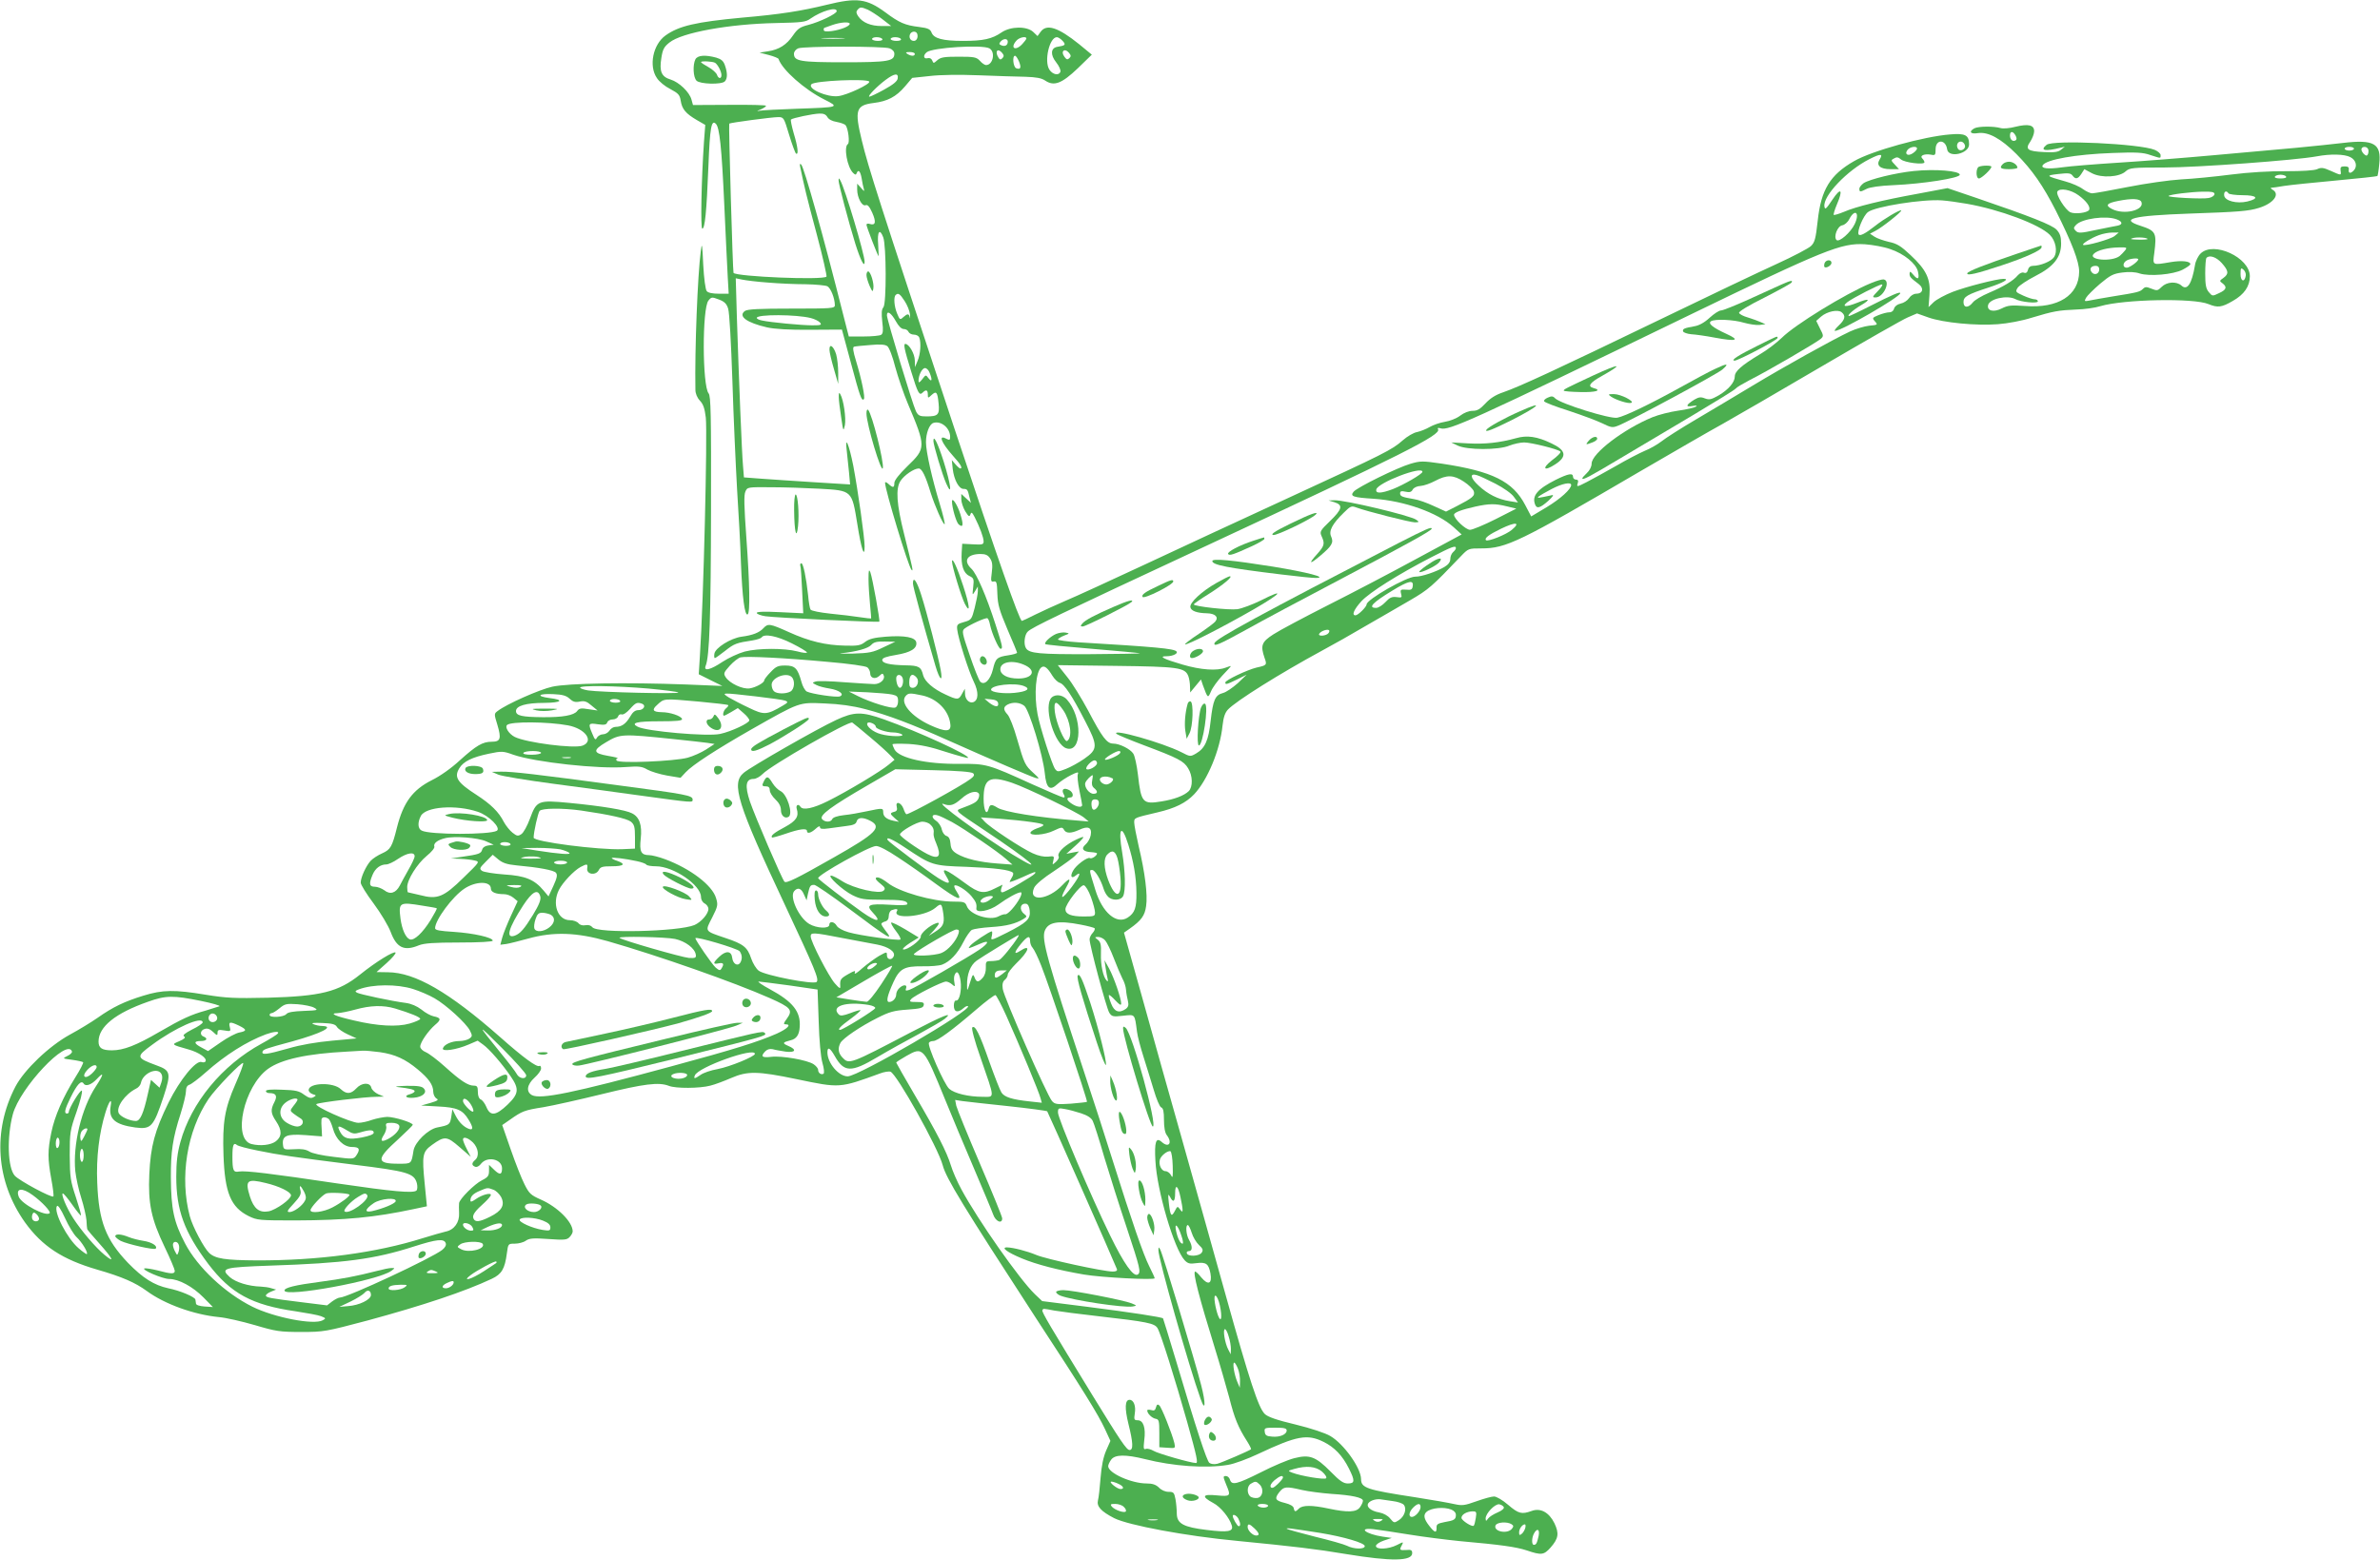 <?xml version="1.0" standalone="no"?>
<!DOCTYPE svg PUBLIC "-//W3C//DTD SVG 20010904//EN"
 "http://www.w3.org/TR/2001/REC-SVG-20010904/DTD/svg10.dtd">
<svg version="1.0" xmlns="http://www.w3.org/2000/svg"
 width="1280pt" height="839pt" viewBox="0 0 1280 839"
 preserveAspectRatio="xMidYMid meet">
<g transform="translate(0,839) scale(0.1,-0.1)"
fill="#4caf50" stroke="none">
<path d="M4445 8364 c-135 -33 -247 -51 -455 -69 -246 -23 -339 -44 -411 -96
-67 -48 -91 -164 -46 -229 12 -19 44 -45 72 -59 43 -23 51 -31 56 -63 7 -45
27 -69 87 -104 l45 -26 -7 -92 c-14 -207 -19 -466 -9 -466 14 0 23 86 33 337
8 208 16 251 40 227 20 -20 31 -125 45 -429 8 -170 16 -349 19 -397 l5 -88
-53 0 c-34 0 -58 5 -65 14 -7 8 -15 68 -19 143 -5 113 -7 121 -13 73 -17 -130
-33 -528 -29 -747 0 -19 9 -42 24 -58 19 -20 26 -43 32 -92 9 -91 -12 -981
-32 -1284 l-6 -96 64 -32 63 -31 -195 8 c-322 12 -634 7 -720 -12 -68 -15
-245 -93 -294 -131 -19 -14 -19 -16 -1 -74 22 -74 17 -91 -30 -91 -50 0 -83
-20 -172 -100 -45 -42 -106 -85 -151 -107 -103 -52 -153 -120 -187 -254 -26
-105 -35 -119 -79 -139 -23 -10 -51 -28 -63 -41 -25 -28 -53 -89 -53 -117 0
-11 31 -61 70 -113 38 -51 79 -120 91 -152 32 -86 73 -105 152 -72 28 11 79
15 217 15 108 0 180 4 180 10 0 17 -103 40 -207 47 -79 5 -103 9 -103 20 0 44
94 171 158 213 62 41 142 41 142 0 0 -19 26 -30 71 -30 15 0 37 -8 50 -19 l23
-19 -36 -78 c-20 -44 -41 -96 -47 -118 l-10 -38 32 4 c18 3 70 16 117 29 137
38 259 34 429 -14 272 -78 679 -221 871 -306 115 -51 126 -64 91 -112 -17 -23
-19 -29 -6 -29 33 0 12 -23 -47 -50 -100 -44 -230 -85 -567 -176 -530 -144
-704 -179 -750 -155 -33 18 -27 57 14 94 19 17 35 39 35 49 0 11 -4 17 -9 14
-13 -9 -87 45 -211 155 -276 243 -458 348 -604 349 l-61 1 55 49 c30 27 51 52
47 56 -9 9 -104 -49 -190 -118 -117 -94 -212 -117 -497 -125 -178 -4 -222 -2
-333 16 -169 28 -232 27 -336 -5 -101 -31 -164 -61 -246 -119 -33 -23 -100
-64 -150 -91 -111 -61 -244 -188 -292 -279 -124 -238 -105 -510 51 -730 93
-129 201 -200 390 -255 132 -38 203 -69 266 -115 95 -70 253 -127 387 -140 37
-3 124 -23 193 -43 115 -34 135 -37 250 -37 122 0 131 2 358 62 298 81 520
155 667 224 53 25 70 53 81 137 7 52 7 52 43 52 20 0 47 7 59 16 19 13 40 15
121 9 84 -6 100 -5 114 10 9 9 17 23 17 31 0 51 -82 132 -171 171 -54 24 -63
32 -88 82 -16 31 -49 115 -74 187 l-46 132 42 29 c65 46 77 51 179 67 53 9
196 41 318 71 224 55 303 65 357 44 37 -15 167 -14 223 1 25 6 75 25 112 41
88 38 141 38 352 -6 235 -49 230 -49 450 31 21 8 46 12 55 9 33 -10 257 -411
281 -503 18 -70 110 -220 498 -817 265 -405 337 -522 375 -603 l29 -63 -23
-52 c-15 -35 -25 -82 -30 -147 -4 -52 -10 -107 -14 -121 -8 -32 16 -59 88 -96
77 -38 385 -96 662 -122 306 -30 419 -43 586 -71 243 -40 354 -38 354 5 0 16
-6 20 -32 17 -36 -2 -38 0 -23 27 9 18 8 18 -27 0 -45 -23 -113 -26 -113 -5 0
8 19 21 43 29 l42 14 -49 7 c-92 14 -136 50 -48 40 26 -3 112 -16 192 -29 80
-13 201 -28 270 -35 224 -20 302 -31 361 -50 79 -27 92 -25 128 15 43 49 47
76 21 131 -29 59 -75 84 -123 66 -53 -19 -70 -15 -126 33 -30 26 -63 45 -76
45 -13 0 -56 -12 -95 -26 -64 -23 -77 -24 -118 -15 -26 6 -121 23 -212 37
-261 40 -290 50 -290 98 -1 60 -93 189 -165 231 -26 16 -105 42 -187 62 -101
24 -150 41 -166 57 -34 33 -82 180 -212 646 -65 234 -171 610 -234 835 -64
226 -160 567 -213 759 l-98 349 30 21 c64 45 82 71 89 122 9 60 -6 180 -40
322 -13 57 -24 114 -24 127 0 26 -3 25 125 55 95 22 153 51 197 97 72 76 140
239 153 370 5 44 13 69 29 86 43 46 281 195 506 317 58 31 164 91 235 133 72
41 178 103 237 137 103 60 117 73 274 237 41 43 42 43 111 43 134 0 204 34
853 414 179 104 379 220 445 256 66 37 306 176 534 310 227 133 435 252 462
263 l49 21 62 -22 c80 -28 256 -45 373 -36 52 4 129 18 182 35 116 35 144 40
240 44 43 1 101 9 129 18 125 37 502 45 582 11 49 -20 70 -18 130 17 62 35 92
79 92 133 0 101 -196 191 -265 122 -13 -13 -27 -41 -30 -62 -17 -102 -42 -139
-73 -110 -27 24 -79 20 -106 -7 -21 -21 -25 -22 -55 -10 -27 11 -34 11 -46 -1
-16 -16 -27 -19 -165 -41 -52 -9 -108 -18 -124 -22 -26 -5 -27 -4 -17 15 6 11
40 45 75 75 56 47 72 55 120 61 36 5 70 3 93 -5 53 -17 180 -6 231 20 23 12
42 25 42 30 0 16 -46 21 -106 11 -100 -17 -97 -18 -88 48 14 110 9 120 -73
147 -116 37 -45 55 262 66 263 9 318 13 375 31 77 24 114 73 73 97 -10 6 -13
11 -8 11 6 0 37 4 70 10 33 5 159 18 279 29 120 11 220 22 222 24 2 2 7 31 10
65 12 110 -28 133 -196 113 -47 -6 -159 -17 -250 -26 -91 -8 -291 -26 -445
-40 -154 -14 -383 -32 -510 -40 -126 -8 -263 -19 -304 -25 -76 -11 -116 -6
-105 11 19 31 178 59 375 66 129 5 165 3 204 -11 59 -19 55 -19 55 0 0 8 -15
21 -32 28 -80 33 -548 55 -581 27 -38 -31 -10 -37 78 -15 l20 5 -20 -16 c-15
-13 -37 -16 -92 -13 -89 4 -103 15 -74 56 11 17 21 42 21 56 0 34 -31 41 -101
24 -30 -8 -65 -11 -79 -7 -38 11 -119 10 -141 -1 -33 -18 -22 -33 19 -26 55 8
123 -29 206 -112 87 -88 144 -171 212 -304 87 -173 126 -275 126 -329 -1 -128
-113 -199 -292 -185 -73 5 -90 4 -124 -13 -43 -22 -80 -14 -74 17 7 35 103 56
147 33 29 -16 121 -25 121 -12 0 6 -8 11 -17 11 -10 0 -38 9 -62 20 -42 19
-43 21 -29 43 9 12 51 40 94 62 99 50 139 101 139 175 0 37 -6 54 -24 74 -24
26 -141 72 -431 171 l-156 53 -159 -30 c-193 -35 -333 -69 -399 -98 -27 -11
-51 -18 -54 -16 -2 3 5 28 17 56 35 81 22 95 -24 26 -34 -51 -40 -56 -43 -37
-9 57 123 195 242 255 61 31 75 30 55 -2 -20 -32 3 -52 59 -52 l45 0 -22 24
c-22 23 -22 25 -4 34 13 8 22 7 36 -5 19 -18 127 -31 127 -16 0 5 -5 14 -12
21 -15 15 12 26 47 20 23 -5 25 -2 25 29 0 55 54 55 62 0 7 -49 118 -24 118
26 0 50 -20 61 -101 54 -142 -11 -421 -88 -518 -144 -129 -74 -177 -154 -195
-320 -11 -99 -16 -117 -37 -137 -13 -12 -96 -56 -184 -96 -88 -40 -376 -177
-640 -305 -540 -261 -743 -355 -830 -385 -42 -14 -71 -33 -96 -60 -29 -31 -44
-40 -69 -40 -20 0 -46 -10 -67 -26 -18 -14 -55 -29 -82 -33 -26 -4 -63 -17
-82 -28 -19 -11 -49 -23 -67 -27 -19 -3 -53 -23 -77 -44 -60 -53 -95 -70 -615
-310 -250 -115 -601 -278 -780 -362 -178 -83 -367 -170 -420 -192 -52 -22
-125 -56 -162 -74 -37 -19 -70 -34 -72 -34 -13 0 -131 337 -365 1041 -404
1220 -461 1398 -496 1543 -40 164 -32 190 63 202 75 9 121 33 169 89 l39 46
94 10 c57 7 163 8 265 4 94 -4 206 -7 250 -8 59 -2 87 -7 107 -21 47 -31 88
-16 175 67 l75 73 -68 56 c-113 91 -176 112 -208 66 l-16 -22 -23 22 c-34 32
-121 31 -170 -2 -52 -36 -99 -46 -208 -46 -109 0 -157 13 -169 45 -7 18 -19
24 -67 30 -75 9 -106 22 -182 79 -101 74 -153 80 -316 40z m222 -26 c15 -7 50
-29 77 -50 l49 -38 -52 0 c-57 0 -102 18 -125 52 -11 16 -13 25 -4 35 13 16
20 16 55 1z m-167 -8 c0 -14 -91 -58 -153 -74 -43 -11 -57 -20 -81 -55 -35
-52 -76 -78 -136 -87 l-45 -7 50 -13 c27 -7 51 -17 52 -21 20 -59 140 -165
246 -218 83 -42 84 -42 -148 -50 -93 -3 -181 -8 -195 -10 -24 -4 -24 -4 3 7
15 7 27 15 27 19 0 4 -89 6 -197 5 l-196 -1 -8 29 c-11 41 -67 94 -112 108
-50 15 -62 44 -50 117 7 45 14 59 43 82 66 54 322 100 573 105 141 3 160 5
186 24 59 41 141 65 141 40z m70 -68 c0 -13 -47 -32 -96 -39 -30 -4 -44 -2
-44 6 0 6 1 11 3 11 1 0 20 7 42 15 45 16 95 19 95 7z m363 -54 c6 -19 -3 -38
-18 -38 -18 0 -28 17 -21 35 7 18 33 20 39 3z m-400 -25 c-29 -2 -77 -2 -105
0 -29 2 -6 3 52 3 58 0 81 -1 53 -3z m212 -3 c4 -6 -7 -10 -24 -10 -17 0 -31
5 -31 10 0 6 11 10 24 10 14 0 28 -4 31 -10z m100 0 c4 -6 -7 -10 -24 -10 -17
0 -31 5 -31 10 0 6 11 10 24 10 14 0 28 -4 31 -10z m675 3 c0 -4 -10 -17 -22
-30 -37 -40 -68 -22 -31 19 15 17 53 25 53 11z m195 -13 c19 -21 15 -25 -29
-32 -35 -6 -38 -43 -6 -83 16 -20 26 -43 23 -51 -8 -22 -41 -16 -59 11 -30 45
0 175 40 175 7 0 21 -9 31 -20z m-295 -4 c0 -19 -14 -28 -34 -20 -13 5 -14 9
-5 20 15 18 39 18 39 0z m-636 -36 c16 -6 26 -17 26 -29 0 -40 -32 -46 -270
-46 -238 0 -270 6 -270 46 0 11 10 24 23 29 30 12 459 12 491 0z m537 0 c34
-19 20 -90 -18 -90 -7 0 -22 10 -33 23 -19 20 -31 22 -115 22 -77 0 -96 -3
-114 -19 -19 -17 -21 -18 -27 -2 -4 11 -14 16 -25 13 -22 -6 -26 15 -5 32 30
25 297 42 337 21z m69 -25 c10 -12 10 -19 1 -28 -9 -9 -14 -9 -21 3 -22 34 -4
54 20 25z m360 0 c10 -13 11 -18 1 -28 -10 -9 -15 -8 -26 7 -23 31 1 50 25 21z
m-830 -5 c0 -13 -20 -13 -40 0 -12 8 -9 10 13 10 15 0 27 -4 27 -10z m560 -40
c14 -34 9 -46 -15 -37 -16 7 -22 67 -6 67 5 0 14 -14 21 -30z m-652 -92 c-2
-15 -24 -33 -73 -60 -38 -21 -74 -38 -79 -38 -14 0 42 57 88 91 47 35 69 37
64 7z m-153 -17 c7 -13 -118 -72 -166 -78 -60 -8 -169 40 -145 64 19 19 300
31 311 14z m-225 -191 c7 -12 25 -22 50 -26 22 -4 44 -12 48 -18 14 -18 23
-94 12 -101 -23 -14 -4 -124 28 -155 11 -11 16 -12 19 -2 9 23 20 12 27 -27 3
-22 9 -48 12 -58 4 -14 1 -13 -15 6 l-21 23 0 -31 c0 -44 26 -92 45 -85 11 5
21 -7 36 -40 22 -50 18 -70 -12 -61 -10 4 -19 2 -19 -4 0 -10 59 -163 65 -169
1 -2 0 26 -2 62 -6 70 8 90 27 40 17 -43 18 -358 1 -377 -10 -12 -11 -32 -6
-78 6 -47 4 -63 -6 -70 -8 -5 -50 -9 -94 -9 l-80 0 -29 113 c-110 437 -211
795 -227 812 -7 7 -9 2 -5 -15 20 -97 35 -161 88 -358 33 -123 56 -227 53
-230 -19 -20 -484 0 -500 20 -4 5 -27 799 -23 803 5 5 229 35 263 35 30 0 31
-2 59 -95 16 -53 33 -98 37 -101 15 -9 10 36 -12 108 -11 39 -18 72 -15 75 8
8 117 31 153 32 23 1 35 -5 43 -19z m6390 -99 c7 -13 7 -22 0 -26 -15 -9 -30
4 -30 26 0 25 16 25 30 0z m-272 -54 c4 -21 -27 -35 -38 -17 -12 19 0 42 19
38 9 -2 17 -11 19 -21z m-258 -16 c0 -6 -10 -17 -22 -25 -27 -19 -48 -5 -28
19 14 16 50 21 50 6z m2350 -1 c0 -5 -11 -10 -25 -10 -14 0 -25 5 -25 10 0 6
11 10 25 10 14 0 25 -4 25 -10z m75 0 c4 -6 4 -18 1 -27 -5 -12 -9 -13 -21 -3
-8 7 -15 19 -15 26 0 16 26 19 35 4z m-95 -45 c32 -16 40 -51 18 -73 -17 -17
-29 -15 -26 6 2 12 -4 17 -22 17 -20 0 -24 -4 -22 -22 4 -28 5 -28 -53 -2 -40
18 -52 19 -73 9 -16 -7 -79 -11 -168 -11 -85 1 -202 -6 -295 -18 -85 -11 -206
-23 -269 -26 -64 -4 -191 -22 -287 -41 -95 -19 -181 -34 -191 -34 -10 0 -32
10 -50 23 -17 13 -60 32 -94 41 -107 30 -108 32 -38 40 53 6 66 5 76 -8 16
-22 29 -20 48 9 l16 25 41 -22 c52 -27 149 -21 182 11 21 18 35 20 208 20 175
0 707 39 819 60 74 14 149 12 180 -4z m-345 -105 c4 -6 -8 -10 -30 -10 -22 0
-34 4 -30 10 3 6 17 10 30 10 13 0 27 -4 30 -10z m-1117 -100 c43 -31 67 -64
57 -80 -10 -15 -75 -23 -100 -12 -27 12 -80 96 -70 112 13 20 72 10 113 -20z
m732 6 c0 -8 -14 -18 -31 -21 -31 -7 -224 3 -216 11 7 8 121 22 185 23 47 1
62 -2 62 -13z m75 4 c3 -5 38 -10 76 -10 79 0 92 -18 25 -34 -56 -13 -120 3
-124 32 -3 22 12 30 23 12z m-1408 -56 c178 -31 391 -111 447 -167 32 -32 43
-89 23 -120 -15 -23 -74 -47 -114 -47 -13 0 -23 -8 -26 -21 -4 -15 -11 -20
-22 -16 -9 4 -22 -2 -33 -14 -24 -29 -75 -60 -155 -94 -38 -16 -77 -39 -87
-52 -24 -31 -50 -30 -50 2 0 29 20 41 137 79 79 26 113 46 78 46 -36 0 -203
-43 -273 -70 -41 -16 -87 -41 -102 -55 l-28 -27 5 65 c7 86 -17 136 -102 215
-52 49 -73 62 -117 71 -29 7 -64 19 -77 28 l-24 16 29 15 c36 18 145 105 139
110 -6 6 -94 -46 -140 -83 -52 -41 -82 -57 -89 -46 -10 16 25 101 50 120 38
30 296 71 399 63 28 -2 87 -10 132 -18z m940 9 c17 -44 -94 -71 -159 -37 -37
19 -28 31 33 43 75 15 119 13 126 -6z m-1542 -118 c-22 -46 -84 -100 -98 -86
-17 17 5 75 31 79 12 2 29 16 37 32 31 60 59 37 30 -25z m1409 25 c32 -12 34
-28 4 -34 -13 -2 -65 -13 -116 -23 -82 -18 -95 -18 -108 -5 -13 13 -13 17 1
32 31 34 162 52 219 30z m-12 -90 c-21 -17 -159 -56 -169 -47 -6 6 44 37 85
52 21 8 53 14 72 14 l35 0 -23 -19z m178 -16 c0 -2 -24 -4 -52 -3 -38 1 -46 3
-28 8 24 7 80 3 80 -5z m-1384 -54 c75 -25 140 -79 149 -121 9 -40 0 -47 -24
-18 -17 20 -20 21 -21 7 0 -17 4 -22 49 -56 30 -23 22 -52 -13 -52 -14 0 -30
-10 -39 -24 -9 -13 -29 -26 -45 -29 -18 -4 -31 -14 -35 -26 -3 -13 -13 -21
-26 -21 -12 0 -38 -7 -58 -15 -34 -14 -35 -16 -19 -34 16 -18 15 -19 -31 -23
-26 -3 -73 -17 -103 -31 -92 -43 -356 -190 -525 -292 -88 -53 -225 -135 -305
-182 -80 -47 -163 -100 -184 -117 -22 -17 -62 -40 -90 -51 -28 -12 -98 -48
-156 -82 -58 -33 -129 -72 -158 -87 -51 -26 -53 -26 -47 -7 5 15 2 21 -9 21
-9 0 -16 7 -16 15 0 22 -24 18 -93 -16 -99 -50 -129 -86 -111 -133 9 -24 27
-19 70 19 27 25 33 35 19 31 -74 -16 -80 -17 -70 -7 6 5 36 23 69 40 57 30
106 40 106 22 0 -22 -57 -74 -133 -120 l-82 -49 -32 61 c-67 128 -177 182
-449 223 -104 15 -115 15 -169 -1 -69 -20 -285 -126 -305 -150 -21 -25 -3 -31
108 -38 164 -11 343 -74 430 -153 l43 -39 -243 -131 c-134 -73 -348 -185 -477
-250 -128 -65 -260 -135 -292 -156 -64 -41 -71 -60 -48 -127 14 -38 12 -40
-43 -52 -50 -12 -168 -68 -168 -80 0 -13 5 -12 63 16 l52 26 -48 -46 c-27 -24
-63 -49 -80 -53 -42 -11 -53 -37 -66 -150 -11 -104 -30 -147 -78 -175 -31 -18
-32 -18 -80 7 -101 51 -379 130 -348 98 6 -5 73 -33 150 -62 181 -68 212 -84
235 -123 25 -40 26 -100 3 -123 -25 -24 -77 -44 -146 -55 -102 -17 -110 -7
-127 144 -6 50 -17 101 -25 113 -16 25 -74 54 -108 54 -34 0 -59 33 -135 178
-35 65 -85 147 -113 181 l-50 63 313 -4 c336 -4 371 -9 389 -55 5 -13 9 -39 9
-56 l1 -32 29 35 29 35 10 -30 c27 -73 27 -73 44 -34 8 20 36 58 61 85 25 26
46 49 46 51 0 1 -12 -2 -27 -8 -48 -19 -134 -13 -233 16 -103 30 -132 45 -85
45 33 0 63 15 52 26 -15 15 -110 24 -529 49 -60 4 -108 11 -108 15 0 4 15 14
33 21 30 11 30 12 9 16 -13 3 -37 -1 -52 -7 -30 -13 -67 -47 -58 -55 2 -3 115
-14 249 -25 134 -11 251 -22 259 -24 8 -2 -112 -4 -267 -5 -276 -1 -327 4
-345 32 -14 22 -8 74 10 90 26 24 151 84 947 455 1071 499 1278 603 1259 633
-4 7 0 9 13 5 45 -14 155 35 1343 611 720 349 813 387 940 379 41 -3 103 -14
136 -26z m1263 -7 c-8 -10 -21 -23 -29 -30 -42 -33 -174 -22 -139 12 19 19 75
33 133 34 45 1 47 0 35 -16z m520 -68 c37 -42 39 -58 9 -80 -22 -15 -22 -17
-5 -29 26 -20 21 -35 -19 -53 -35 -17 -36 -17 -55 6 -15 18 -19 39 -19 100 0
43 3 81 7 84 17 17 53 4 82 -28z m-449 20 c0 -11 -46 -45 -62 -45 -23 0 -23
26 0 39 17 10 62 15 62 6z m-210 -54 c0 -24 -25 -34 -40 -16 -15 18 -5 35 21
35 12 0 19 -7 19 -19z m788 -34 c-6 -38 -28 -31 -28 8 0 33 2 36 15 25 9 -7
15 -22 13 -33z m-7948 -37 c58 -5 149 -9 203 -9 54 -1 107 -6 117 -11 18 -10
40 -65 40 -102 0 -17 -18 -18 -233 -18 -173 0 -238 -3 -251 -13 -38 -28 10
-63 119 -88 40 -9 119 -14 232 -13 l171 1 48 -178 c49 -183 58 -209 70 -196 8
8 -12 106 -42 205 -16 52 -19 74 -11 77 7 2 46 6 87 9 54 5 80 3 92 -6 10 -7
29 -57 43 -113 15 -55 45 -143 67 -195 99 -234 99 -241 -3 -339 -44 -43 -69
-75 -69 -89 0 -26 -7 -28 -32 -5 -10 9 -18 12 -18 6 0 -38 125 -450 142 -468
11 -12 8 2 -39 190 -41 162 -47 247 -20 288 20 31 73 67 98 67 17 0 37 -40 64
-130 22 -70 66 -170 75 -170 4 0 -8 51 -27 113 -40 132 -73 277 -73 328 0 49
18 97 40 104 41 13 90 -27 90 -75 0 -17 -3 -19 -19 -11 -47 26 -30 -19 36 -93
40 -44 52 -66 37 -66 -3 0 -15 10 -26 23 l-19 22 5 -48 c7 -58 33 -107 58
-107 20 0 23 -4 32 -45 l8 -30 -26 24 -26 24 0 -29 c0 -16 10 -45 21 -64 18
-29 23 -32 28 -17 5 14 9 12 23 -15 27 -53 48 -109 48 -130 0 -17 -6 -19 -57
-16 l-58 3 -3 -47 c-4 -68 9 -111 41 -126 24 -12 26 -16 21 -60 -5 -46 -5 -46
10 -22 l15 25 0 -25 c0 -14 -8 -54 -17 -90 -16 -62 -18 -65 -57 -76 -36 -10
-40 -14 -37 -40 5 -47 61 -224 89 -281 27 -55 26 -99 -2 -110 -22 -8 -45 15
-45 46 l-1 26 -15 -27 c-18 -34 -25 -34 -89 -4 -66 30 -111 70 -120 103 -11
46 -23 53 -94 54 -87 2 -126 11 -126 29 0 11 21 18 74 27 79 13 114 35 109 67
-4 28 -63 39 -165 31 -63 -5 -89 -12 -110 -28 -24 -19 -40 -22 -108 -20 -104
2 -193 23 -303 73 -102 46 -112 47 -136 21 -22 -24 -57 -38 -118 -46 -58 -8
-142 -60 -146 -92 -2 -13 -1 -23 3 -23 3 0 28 18 55 39 49 39 61 43 147 56 24
4 45 11 49 16 13 22 84 8 163 -32 44 -22 81 -44 81 -49 0 -4 -24 -2 -52 6 -70
18 -209 18 -283 -1 -33 -9 -87 -34 -119 -55 -64 -43 -103 -53 -91 -22 21 49
28 269 29 833 1 523 -1 619 -13 633 -34 41 -35 457 -1 499 16 20 19 20 56 6
30 -11 42 -23 50 -49 7 -20 16 -184 23 -390 6 -195 18 -456 25 -580 8 -124 18
-304 21 -400 7 -182 20 -284 36 -275 14 9 11 164 -7 413 -12 166 -14 230 -5
248 10 24 13 24 138 23 71 0 188 -4 261 -8 176 -10 173 -8 203 -191 21 -134
39 -187 39 -119 0 49 -36 301 -61 434 -23 116 -46 169 -35 80 3 -27 8 -79 12
-115 l6 -66 -194 12 c-106 7 -234 15 -285 19 l-92 7 -5 62 c-6 65 -22 458 -33
800 l-6 209 34 -7 c19 -4 81 -12 139 -16z m735 -99 c14 -21 27 -53 29 -72 2
-19 1 -26 -1 -16 -5 21 -12 21 -35 1 -17 -16 -19 -15 -33 19 -16 38 -20 89 -8
100 13 13 23 7 48 -32z m-47 -109 c15 -27 30 -42 43 -42 11 0 22 -7 25 -15 4
-8 16 -15 29 -15 13 0 26 -7 29 -16 11 -28 6 -91 -9 -125 l-14 -34 -1 36 c0
35 -31 89 -51 89 -11 0 -6 -27 32 -150 35 -114 43 -130 61 -112 18 18 28 15
28 -10 0 -20 1 -21 20 -3 26 24 32 16 38 -46 6 -60 -3 -69 -65 -69 -36 0 -45
4 -57 28 -17 34 -156 492 -156 516 0 28 23 13 48 -32z m-457 17 c20 -5 42 -16
49 -24 11 -13 5 -15 -41 -15 -58 0 -227 16 -271 26 -16 3 -28 9 -28 14 0 20
214 19 291 -1z m639 -295 c15 -37 12 -52 -6 -29 -15 20 -15 20 -34 -5 -15 -19
-20 -21 -20 -8 0 30 19 68 35 68 9 0 20 -12 25 -26z m2650 -532 c0 -12 -101
-70 -159 -93 -64 -24 -94 -25 -89 -2 7 36 248 129 248 95z m393 -64 c44 -23
87 -53 99 -71 l22 -30 -44 7 c-64 10 -119 38 -168 84 -45 41 -49 68 -9 56 12
-3 57 -24 100 -46z m-170 11 c25 -16 49 -40 53 -51 8 -25 -5 -36 -90 -80 l-59
-30 -66 30 c-36 17 -84 34 -106 37 -64 11 -75 15 -75 31 0 12 7 14 29 9 22 -5
32 -2 39 12 6 10 23 18 42 19 17 1 52 13 78 27 64 34 99 33 155 -4z m232 -133
l50 -12 -112 -57 c-62 -31 -124 -57 -137 -57 -23 0 -86 59 -86 81 0 12 39 27
115 44 74 16 106 17 170 1z m26 -126 c-30 -26 -129 -65 -139 -56 -10 11 15 30
81 62 79 38 107 35 58 -6z m-301 -99 c0 -5 -7 -14 -15 -21 -8 -7 -15 -23 -15
-36 0 -17 -10 -31 -32 -44 -42 -25 -123 -53 -157 -52 -46 0 -261 -123 -261
-149 0 -13 -46 -59 -60 -59 -22 0 -8 32 32 76 45 48 195 143 375 236 113 58
133 66 133 49z m-2505 -55 c12 -18 14 -37 9 -76 -6 -46 -5 -51 11 -48 15 3 17
-6 19 -67 2 -59 11 -88 54 -190 29 -66 52 -123 52 -126 0 -4 -21 -10 -47 -14
-61 -9 -69 -16 -83 -76 -14 -57 -46 -88 -68 -66 -7 7 -33 72 -57 143 -41 120
-43 130 -27 143 26 20 115 61 123 55 4 -2 11 -19 14 -37 10 -46 46 -127 56
-127 14 0 11 13 -27 131 -50 155 -101 272 -129 299 -46 43 -25 79 47 80 29 0
41 -6 53 -24z m2273 -148 c-2 -19 -8 -23 -36 -20 -29 2 -32 0 -27 -21 6 -22 4
-23 -24 -19 -25 3 -37 -2 -60 -27 -16 -17 -38 -31 -50 -31 -46 0 -20 28 89 94
85 52 113 58 108 24z m-459 -259 c-20 -12 -52 -11 -44 2 10 16 49 28 54 17 2
-6 -3 -14 -10 -19z m-2388 -71 c-57 -28 -76 -31 -165 -34 -56 -1 -83 0 -61 2
84 9 143 26 160 44 14 16 31 20 74 19 l56 -1 -64 -30z m-303 -78 c119 -10 209
-23 217 -30 8 -7 15 -21 15 -32 0 -26 27 -34 49 -14 16 15 19 15 24 2 8 -21
-19 -46 -51 -46 -15 0 -87 5 -161 10 -74 6 -143 8 -154 4 -20 -6 -20 -7 4 -19
13 -7 45 -15 71 -19 51 -8 82 -31 55 -42 -19 -7 -152 13 -178 26 -10 6 -23 29
-29 53 -20 72 -34 87 -87 87 -39 0 -50 -5 -79 -36 -19 -19 -34 -39 -34 -44 0
-13 -45 -38 -78 -43 -37 -6 -108 27 -129 60 -13 20 -11 25 22 62 20 22 46 42
58 45 33 7 238 -3 465 -24z m1057 -15 c71 -29 53 -75 -29 -75 -57 0 -96 20
-96 50 0 39 63 51 125 25z m155 -60 c11 -18 29 -35 39 -38 25 -6 67 -70 135
-202 72 -138 71 -155 -3 -207 -29 -20 -74 -45 -98 -54 -43 -17 -46 -17 -59 0
-16 23 -81 224 -94 295 -20 105 -9 233 22 252 15 10 32 -3 58 -46z m-1402 -7
c19 -19 15 -66 -7 -78 -26 -14 -74 -13 -89 2 -7 7 -12 22 -12 35 0 38 80 69
108 41z m597 -7 c6 -20 -3 -51 -15 -51 -10 0 -20 26 -20 51 0 24 27 25 35 0z
m75 4 c16 -19 3 -55 -21 -55 -14 0 -19 7 -19 28 0 43 17 54 40 27z m576 -45
c39 -15 19 -30 -49 -37 -60 -6 -127 3 -127 17 0 25 125 39 176 20z m-2018 -14
c84 -8 156 -17 160 -21 8 -9 -420 1 -485 11 -24 4 -43 11 -43 15 0 13 193 10
368 -5z m1310 -32 c27 -6 32 -11 32 -36 0 -16 -6 -31 -15 -34 -19 -8 -134 28
-200 61 l-50 25 100 -4 c55 -3 115 -8 133 -12z m-1734 -23 c17 -16 30 -20 54
-15 25 5 38 1 63 -21 l33 -27 -49 7 c-40 7 -50 5 -61 -10 -17 -23 -79 -34
-184 -33 -113 1 -145 8 -145 33 0 28 53 44 153 44 93 1 109 16 27 26 -75 10
-59 25 21 21 49 -2 70 -8 88 -25z m1000 13 c77 -9 149 -19 159 -23 17 -7 16
-10 -15 -28 -83 -49 -99 -50 -179 -11 -41 19 -90 45 -109 56 -43 27 -40 27
144 6z m896 5 c80 -17 143 -81 151 -154 6 -43 -25 -44 -110 -5 -101 47 -161
119 -131 155 15 18 24 18 90 4z m-1625 -29 c4 -6 -7 -10 -24 -10 -17 0 -31 5
-31 10 0 6 11 10 24 10 14 0 28 -4 31 -10z m423 -4 c85 -8 156 -16 158 -19 3
-2 -2 -10 -11 -17 -14 -11 -21 -40 -11 -40 3 0 20 9 39 20 l35 21 31 -27 c17
-14 31 -32 31 -39 0 -14 -96 -60 -157 -73 -68 -15 -398 14 -444 39 -39 20 -5
29 117 29 96 0 125 3 122 13 -6 16 -64 36 -110 36 -46 1 -54 12 -25 38 40 37
32 36 225 19z m1610 -8 c5 -24 -17 -22 -48 2 l-25 21 35 -3 c24 -2 36 -9 38
-20z m-1914 -4 c22 -9 7 -34 -20 -34 -18 0 -31 -10 -45 -35 -23 -39 -46 -55
-78 -55 -12 0 -26 -9 -33 -20 -7 -11 -23 -20 -35 -20 -12 0 -26 -8 -32 -17 -8
-16 -12 -13 -25 19 -24 56 -22 60 29 52 36 -5 46 -3 51 10 3 9 16 16 29 16 13
0 26 7 29 16 3 9 12 14 20 11 8 -3 27 10 44 29 31 35 39 38 66 28z m1197 -28
c124 -32 255 -82 449 -169 242 -108 443 -194 470 -202 22 -6 21 -3 -12 27 -45
41 -49 48 -88 183 -17 61 -40 119 -51 131 -24 26 -24 41 0 54 29 15 66 12 90
-7 26 -22 100 -264 110 -362 8 -81 27 -98 68 -59 15 14 48 36 72 48 36 18 43
19 38 6 -4 -9 0 -48 8 -87 8 -39 15 -75 15 -80 0 -14 -28 -11 -55 7 -28 18
-33 34 -10 34 22 0 18 28 -5 40 -28 15 -43 4 -30 -21 8 -13 7 -19 0 -19 -6 0
-81 32 -168 71 -239 109 -247 111 -392 110 -177 -2 -324 31 -349 77 -6 12 -11
24 -11 28 0 4 39 4 88 2 62 -4 119 -16 200 -43 63 -20 116 -34 118 -32 13 13
-266 141 -451 207 -121 43 -161 42 -258 -3 -100 -46 -458 -251 -497 -284 -69
-57 -35 -165 221 -710 163 -348 185 -401 171 -415 -16 -16 -277 35 -311 60
-14 10 -32 40 -41 66 -20 61 -42 78 -138 110 -115 39 -111 34 -72 110 31 61
32 69 21 105 -20 69 -139 159 -274 209 -32 12 -71 22 -86 22 -43 0 -53 19 -45
89 8 73 -7 116 -47 136 -34 18 -161 39 -337 56 -168 16 -176 13 -212 -85 -14
-38 -34 -75 -46 -83 -18 -12 -24 -11 -48 8 -14 11 -35 37 -46 57 -27 54 -70
96 -147 146 -104 67 -122 95 -93 143 22 37 69 60 161 79 67 14 75 14 130 -6
116 -40 459 -78 606 -66 71 5 86 3 115 -14 18 -10 66 -25 106 -32 l72 -12 28
30 c36 39 162 121 351 229 266 151 256 147 396 141 81 -3 151 -13 216 -30z
m-1596 -88 c94 -18 141 -85 78 -109 -46 -17 -303 16 -365 47 -31 16 -54 52
-41 64 19 20 222 18 328 -2z m1625 -64 c47 -39 95 -83 108 -97 l23 -24 -31
-26 c-41 -35 -226 -146 -327 -196 -80 -40 -135 -51 -148 -31 -11 18 -26 10
-20 -11 13 -41 -3 -65 -64 -98 -57 -30 -78 -47 -69 -56 2 -2 35 7 73 20 75 26
115 31 115 15 0 -17 22 -11 47 12 14 13 23 17 23 8 0 -9 12 -11 48 -6 26 4 69
9 96 13 36 4 50 11 53 24 6 23 34 24 73 4 66 -34 33 -68 -195 -197 -202 -115
-256 -141 -266 -131 -13 13 -158 350 -186 432 -28 85 -22 121 20 121 13 0 34
12 48 26 43 46 465 288 483 277 6 -4 49 -39 96 -79z m30 57 c0 -12 57 -31 94
-31 17 0 38 -5 46 -10 21 -14 -63 -13 -113 1 -42 11 -81 44 -72 59 7 11 45 -5
45 -19z m-1085 -67 c77 -8 157 -17 179 -20 l39 -6 -46 -30 c-25 -16 -70 -36
-99 -44 -70 -19 -372 -32 -382 -15 -4 6 -1 12 6 12 7 1 -16 7 -52 13 -81 14
-84 30 -11 73 77 46 86 46 366 17z m-715 -74 c0 -5 -23 -10 -51 -10 -31 0 -48
4 -44 10 3 6 26 10 51 10 24 0 44 -4 44 -10z m3114 -1 c-8 -14 -74 -42 -81
-35 -7 6 58 46 75 46 7 0 10 -5 6 -11z m-2956 -26 c-10 -2 -28 -2 -40 0 -13 2
-5 4 17 4 22 1 32 -1 23 -4z m2832 -28 c0 -17 -46 -42 -57 -32 -8 9 27 47 44
47 7 0 13 -7 13 -15z m-666 -55 c8 -8 5 -16 -14 -30 -48 -37 -327 -190 -345
-190 -3 0 -11 14 -16 30 -13 35 -45 43 -36 9 4 -15 0 -23 -14 -26 -24 -7 -24
-10 4 -35 l22 -19 -30 6 c-38 8 -55 23 -55 46 0 23 -3 23 -88 5 -37 -8 -92
-18 -124 -21 -35 -4 -58 -12 -62 -21 -7 -18 -40 -18 -55 0 -16 20 49 68 244
181 l150 87 204 -5 c134 -3 207 -9 215 -17z m640 -38 c-4 -19 -1 -32 10 -41
22 -18 20 -31 -3 -31 -24 0 -51 37 -44 59 5 14 31 41 40 41 1 0 0 -13 -3 -28z
m109 11 c13 -7 -14 -33 -33 -33 -10 0 -23 6 -29 14 -22 26 24 39 62 19z m-540
-24 c77 -26 353 -159 387 -187 l25 -21 -60 5 c-216 17 -395 46 -432 70 -30 19
-40 18 -46 -7 -11 -40 -27 -7 -27 54 0 109 32 127 153 86z m-178 -59 c3 -5 1
-18 -4 -28 -10 -18 -25 -26 -95 -52 -29 -11 -28 -12 130 -117 244 -162 341
-246 150 -130 -162 98 -426 292 -371 272 35 -13 55 -7 96 29 38 35 81 47 94
26z m645 -49 c0 -21 -23 -45 -33 -34 -4 3 -7 17 -7 30 0 16 6 23 20 23 13 0
20 -7 20 -19z m-3340 -48 c60 -20 126 -87 102 -102 -37 -22 -361 -22 -404 1
-21 10 -23 43 -5 78 25 51 189 63 307 23z m555 7 c152 -22 246 -43 268 -60 18
-15 22 -28 22 -82 l0 -63 -68 -3 c-126 -5 -477 40 -477 62 0 30 23 132 32 144
13 15 123 16 223 2z m1995 -62 c71 -40 245 -158 290 -198 l35 -31 -81 6 c-95
7 -171 25 -217 52 -25 15 -33 27 -35 55 -2 25 -9 37 -21 41 -11 3 -22 18 -26
35 -3 17 -17 38 -31 47 -29 19 -22 39 9 29 12 -3 47 -20 77 -36z m427 0 c77
-11 82 -16 30 -34 -17 -6 -33 -16 -35 -22 -6 -20 78 -14 126 10 41 19 45 20
54 5 11 -21 38 -21 82 -1 48 23 70 13 62 -29 -3 -17 -16 -40 -28 -50 -26 -22
-13 -39 31 -41 17 -1 31 -4 31 -7 0 -12 -29 -31 -38 -25 -13 8 -75 -38 -91
-68 -17 -30 -9 -45 14 -26 33 27 24 0 -20 -60 -53 -70 -70 -74 -32 -6 30 53
23 59 -19 15 -77 -82 -188 -92 -152 -14 8 17 49 52 108 90 52 35 104 72 114
84 l19 21 -34 -6 -34 -7 48 43 c26 23 46 45 43 47 -3 3 -28 -8 -57 -23 -52
-29 -86 -65 -75 -82 3 -5 -4 -18 -15 -28 -20 -18 -20 -18 -14 7 6 24 4 25 -28
21 -22 -2 -53 4 -83 18 -57 25 -233 141 -260 172 l-19 21 99 -7 c55 -4 133
-12 173 -18z m-543 -14 c16 -15 20 -28 17 -51 -1 -7 5 -29 14 -49 30 -72 15
-90 -48 -58 -54 28 -147 94 -147 105 0 16 92 69 121 69 15 0 35 -7 43 -16z
m1064 -107 c28 -88 43 -174 44 -260 1 -80 -9 -108 -47 -133 -60 -39 -137 27
-174 149 -34 110 -34 107 -17 107 15 0 46 -51 61 -100 4 -14 14 -33 23 -42 21
-24 69 -23 82 1 15 28 12 135 -5 237 -23 131 -3 156 33 41z m-3453 17 l40 -18
-29 -4 c-17 -2 -30 -11 -33 -23 -6 -21 -18 -25 -108 -38 l-60 -9 50 -2 c28 -1
63 -5 78 -9 28 -6 28 -7 -60 -92 -107 -105 -140 -119 -234 -94 -33 8 -63 15
-65 15 -2 0 -4 12 -4 28 0 40 53 125 105 168 25 20 44 43 41 50 -6 17 16 35
57 45 50 13 178 3 222 -17z m2255 -35 c141 -94 145 -96 330 -102 153 -6 232
-16 248 -32 3 -3 1 -15 -6 -25 -7 -11 -12 -22 -12 -24 0 -3 30 8 66 24 72 33
78 34 70 21 -9 -13 -160 -101 -175 -101 -8 0 -10 7 -6 21 l7 20 -41 -20 c-60
-31 -86 -27 -160 28 -109 80 -134 89 -101 36 26 -42 14 -44 -43 -9 -55 35
-264 192 -272 204 -14 23 25 6 95 -41z m-2125 21 c4 -6 -7 -10 -24 -10 -17 0
-31 5 -31 10 0 6 11 10 24 10 14 0 28 -4 31 -10z m2086 -73 c52 -34 142 -97
200 -140 122 -89 151 -100 113 -41 -9 13 -14 27 -11 30 9 10 64 -24 91 -56 25
-31 30 -42 27 -67 -4 -27 70 -14 118 21 51 37 104 66 121 66 6 0 5 -11 -4 -29
-22 -42 -66 -92 -80 -89 -6 1 -22 -4 -35 -11 -46 -26 -154 8 -171 54 -9 23
-15 25 -72 25 -111 0 -293 52 -354 101 -35 27 -64 38 -64 22 0 -4 12 -17 28
-29 22 -18 25 -25 14 -35 -20 -21 -161 12 -221 50 -26 17 -54 31 -61 31 -24 0
62 -79 114 -105 44 -22 63 -25 157 -25 111 0 139 -5 139 -23 0 -6 -32 -8 -93
-4 -116 7 -132 -1 -93 -42 51 -53 22 -53 -55 1 -81 57 -239 178 -239 184 0 19
275 172 311 173 16 1 62 -23 120 -62z m-1817 44 c21 -5 43 -14 48 -19 11 -11
-55 -6 -177 13 l-80 13 85 1 c47 0 102 -4 124 -8z m2996 -48 c6 -21 13 -67 16
-103 9 -112 -26 -119 -66 -14 -24 65 -26 117 -4 138 25 26 42 19 54 -21z
m-3780 11 c0 -9 -15 -41 -33 -72 -18 -32 -39 -70 -47 -86 -21 -40 -52 -50 -83
-25 -14 10 -37 19 -51 19 -30 0 -33 15 -12 65 15 35 42 55 74 55 10 0 39 13
63 30 49 33 89 39 89 14z m547 -49 c121 -11 202 -26 213 -40 9 -11 6 -27 -14
-71 l-26 -56 -26 31 c-50 60 -99 80 -212 87 -56 4 -110 13 -119 19 -16 12 -14
16 20 50 l37 37 30 -25 c23 -19 46 -27 97 -32z m132 39 c2 -2 -25 -3 -60 -3
-53 1 -58 3 -29 9 32 6 78 3 89 -6z m514 -16 c26 -5 50 -14 53 -19 3 -5 26 -9
52 -9 94 0 242 -101 242 -165 0 -14 8 -29 20 -35 11 -6 20 -19 20 -29 0 -27
-39 -71 -75 -87 -86 -36 -524 -46 -549 -12 -8 10 -21 14 -37 11 -16 -3 -30 1
-38 11 -8 9 -28 16 -46 16 -66 0 -97 88 -59 163 20 40 81 104 116 123 36 19
40 18 36 -8 -4 -32 46 -39 62 -9 9 18 20 21 70 21 65 0 78 12 30 29 -16 5 -30
12 -30 15 0 6 74 -3 133 -16z m-373 -8 c0 -5 -16 -10 -35 -10 -19 0 -35 5 -35
10 0 6 16 10 35 10 19 0 35 -4 35 -10z m-252 -131 c-11 -6 -29 -6 -50 0 -32 9
-31 9 17 10 38 0 46 -2 33 -10z m1772 -120 c213 -160 241 -176 190 -112 -11
14 -20 29 -20 33 0 4 9 10 20 13 13 3 20 14 20 30 0 14 7 28 16 31 24 9 36 7
28 -5 -28 -46 148 -31 206 17 33 28 35 26 44 -36 6 -50 -2 -66 -49 -95 l-30
-19 28 30 c31 35 34 46 10 37 -35 -12 -83 -55 -81 -71 3 -18 -75 -76 -95 -69
-6 2 10 17 36 34 l48 30 -71 43 c-39 23 -73 40 -77 37 -3 -3 9 -24 26 -46 17
-22 28 -42 23 -45 -12 -7 -216 21 -278 39 -32 9 -58 24 -64 35 -13 23 -40 27
-40 5 0 -22 -68 -19 -108 5 -56 34 -107 145 -81 176 19 23 39 16 53 -18 l14
-31 7 34 c10 44 13 49 34 49 9 0 95 -59 191 -131z m1297 66 c12 -33 22 -70 22
-82 1 -21 -3 -23 -60 -23 -68 0 -99 12 -99 39 0 27 81 132 99 129 9 -2 26 -30
38 -63z m-2961 2 c4 -17 -7 -45 -40 -99 -46 -75 -68 -100 -97 -111 -51 -18
-36 38 45 163 49 75 80 91 92 47z m2434 -2 c0 -2 -11 -12 -25 -21 -30 -19 -58
-8 -30 13 18 12 55 18 55 8z m-3067 -47 c40 -6 74 -12 76 -14 2 -2 -13 -30
-33 -63 -42 -68 -89 -113 -112 -104 -22 8 -42 53 -50 111 -11 88 -7 91 119 70z
m3265 -27 c5 -45 -16 -64 -122 -118 -88 -44 -89 -44 -82 -19 3 14 3 26 0 26
-12 0 -102 -60 -116 -77 -14 -19 -16 -19 55 11 50 22 47 4 -5 -32 -62 -42
-351 -209 -378 -217 -19 -6 -22 -4 -17 9 8 21 -16 21 -37 0 -9 -8 -16 -23 -16
-33 0 -21 -19 -41 -38 -41 -18 0 -10 34 23 107 33 72 58 86 155 85 43 -1 91 3
107 9 42 16 82 58 114 121 16 32 37 61 46 66 10 5 56 12 103 15 82 5 133 18
175 44 19 12 19 14 3 27 -29 22 -21 60 12 54 9 -2 16 -16 18 -37z m-2577 -21
c27 -15 24 -45 -7 -69 -31 -24 -72 -27 -80 -6 -3 8 -1 30 6 50 9 28 17 35 36
35 14 0 34 -5 45 -10z m2852 -54 c37 -7 70 -16 74 -19 3 -4 -1 -15 -10 -25
-10 -10 -17 -26 -17 -35 0 -33 91 -372 106 -395 14 -21 20 -22 74 -16 66 7 62
12 75 -86 3 -25 19 -85 35 -135 16 -49 40 -130 55 -178 14 -48 32 -91 40 -94
11 -4 15 -22 15 -67 0 -39 5 -69 15 -82 32 -42 11 -71 -27 -37 -31 28 -40 1
-34 -102 8 -159 101 -474 157 -534 17 -18 28 -21 62 -16 54 7 67 -3 77 -55 10
-56 -12 -66 -49 -22 -14 18 -29 32 -33 32 -15 0 20 -136 108 -420 25 -80 58
-196 75 -258 28 -111 48 -160 96 -235 14 -22 23 -41 21 -43 -9 -8 -155 -71
-181 -78 -17 -4 -34 -2 -43 5 -14 12 -69 178 -179 549 -37 124 -69 226 -70
228 -6 7 -170 32 -405 62 l-245 31 -39 37 c-83 80 -306 398 -395 563 -23 42
-48 100 -57 130 -22 72 -74 174 -194 378 -55 94 -100 173 -100 175 0 3 25 19
55 36 90 51 92 49 208 -235 36 -88 105 -254 155 -370 49 -115 96 -227 103
-247 13 -39 49 -54 49 -22 0 9 -54 141 -120 295 -66 154 -123 294 -127 311
l-6 31 39 -6 c21 -3 131 -15 244 -27 113 -12 208 -25 212 -28 5 -6 353 -793
375 -849 3 -9 -5 -13 -23 -13 -50 0 -358 67 -410 89 -50 21 -124 40 -158 41
-35 0 2 -27 79 -59 79 -33 195 -63 334 -87 93 -16 381 -31 381 -20 0 4 -13 32
-29 64 -32 63 -95 246 -196 567 -36 116 -106 332 -155 480 -199 603 -229 712
-211 758 18 47 72 57 194 33z m-658 -48 c-12 -39 -56 -90 -91 -104 -38 -16
-164 -20 -148 -5 23 23 210 131 227 131 14 0 17 -5 12 -22z m-624 -24 c74 -14
157 -30 186 -35 61 -12 99 -38 90 -62 -9 -24 -37 -21 -37 4 0 20 0 20 -42 -3
-22 -13 -63 -43 -90 -66 -26 -24 -45 -36 -41 -26 5 15 1 14 -35 -6 -42 -24
-45 -29 -43 -65 1 -16 -4 -13 -29 15 -34 39 -130 225 -130 253 0 22 12 22 171
-9z m943 4 c-24 -40 -87 -117 -100 -122 -9 -3 -29 -6 -45 -6 -26 0 -28 -3 -27
-35 1 -21 -6 -43 -17 -55 -23 -26 -34 -25 -44 3 -8 20 -10 16 -24 -28 -15 -49
-16 -49 -16 -15 -1 59 17 107 51 132 29 21 219 137 226 138 2 0 0 -6 -4 -12z
m-1843 -9 c55 -12 106 -50 111 -84 3 -17 -2 -20 -37 -18 -37 3 -362 96 -373
108 -10 10 248 5 299 -6z m347 -66 c14 -20 15 -42 3 -62 -14 -21 -39 -6 -43
26 -4 38 -33 41 -69 7 -36 -34 -36 -43 -4 -36 26 5 31 -3 15 -28 -7 -12 -12
-11 -31 5 -20 18 -109 147 -109 158 0 12 226 -55 238 -70z m1562 55 c0 -12 6
-29 14 -37 8 -9 29 -52 46 -96 41 -102 251 -727 246 -732 -2 -2 -41 -6 -87
-10 -75 -5 -86 -3 -101 14 -26 28 -260 561 -265 603 -4 25 0 40 11 49 9 7 16
20 16 29 0 8 20 34 44 58 71 68 83 109 21 68 -34 -22 -31 -6 6 39 35 42 49 47
49 15z m404 3 c9 -10 30 -53 46 -95 16 -42 37 -91 46 -109 10 -17 19 -45 20
-62 1 -16 6 -43 10 -59 5 -22 3 -32 -11 -43 -36 -25 -62 -16 -79 28 -9 23 -15
44 -12 46 2 3 18 -10 35 -29 22 -23 30 -28 31 -17 0 28 -39 141 -65 189 l-25
45 6 -40 c3 -22 8 -49 11 -60 3 -13 2 -17 -5 -10 -19 19 -33 83 -31 144 2 50
-2 64 -17 76 -18 14 -18 14 2 15 11 0 29 -8 38 -19z m-1243 -141 c-12 -11 -28
-17 -34 -13 -12 8 20 33 42 33 12 -1 10 -6 -8 -20z m38 -95 c-36 -54 -69 -95
-78 -94 -9 0 -49 6 -89 12 l-74 12 148 87 c81 48 150 85 152 83 3 -2 -24 -47
-59 -100z m651 55 c-30 -23 -40 -25 -40 -7 0 20 10 27 39 27 l26 0 -25 -20z
m-224 -36 c7 -50 -6 -110 -24 -106 -7 1 -12 -10 -12 -28 0 -35 22 -40 52 -13
10 9 21 14 24 10 21 -21 -589 -377 -647 -377 -49 0 -109 72 -109 129 0 32 14
25 39 -19 50 -89 88 -91 229 -7 59 35 160 91 224 125 64 35 127 71 140 82 49
41 -10 17 -181 -72 -334 -175 -334 -175 -371 -136 -22 24 -25 49 -10 78 14 25
106 88 200 135 63 32 88 39 160 44 70 5 85 9 88 24 3 14 -4 17 -38 17 -37 0
-41 2 -30 15 15 19 167 95 188 95 8 0 23 -7 32 -15 16 -14 17 -14 13 9 -3 14
-3 32 1 41 11 28 25 15 32 -31z m-920 -25 l151 -22 6 -171 c3 -104 11 -192 20
-223 9 -31 11 -55 6 -59 -13 -7 -29 4 -29 21 0 8 -11 21 -24 30 -34 23 -173
47 -228 40 -51 -6 -59 2 -32 30 11 11 25 14 40 11 13 -4 44 -9 69 -13 54 -7
62 11 14 31 -33 14 -31 19 13 30 31 7 47 30 49 72 6 82 -37 136 -161 203 -41
22 -68 41 -60 41 8 0 83 -10 166 -21z m-2025 -19 c35 -11 87 -33 116 -50 63
-36 169 -133 190 -173 14 -28 14 -32 -3 -44 -10 -7 -34 -13 -53 -13 -41 0 -82
-18 -89 -39 -7 -20 73 -8 138 20 l49 21 29 -21 c33 -23 104 -105 150 -173 45
-66 42 -92 -18 -150 -63 -60 -93 -64 -114 -13 -8 19 -22 38 -31 41 -9 4 -15
19 -15 40 0 29 -4 34 -22 34 -31 0 -71 26 -155 102 -40 36 -86 71 -103 78 -17
7 -30 20 -30 30 0 23 43 85 80 117 34 28 32 38 -8 46 -15 3 -45 19 -65 36 -25
19 -55 32 -85 36 -72 9 -245 46 -262 55 -12 7 -10 10 10 18 74 28 205 29 291
2z m3192 -146 c70 -156 176 -411 183 -441 l7 -25 -64 7 c-95 10 -137 23 -153
48 -8 12 -37 87 -65 165 -53 152 -77 200 -92 185 -5 -5 12 -71 45 -164 78
-226 77 -209 12 -209 -77 0 -153 18 -181 43 -27 24 -119 233 -109 248 3 5 13
9 23 9 23 0 103 59 231 169 52 45 99 80 104 78 5 -2 32 -53 59 -113z m-4333
82 c63 -13 108 -26 100 -29 -8 -3 -41 -13 -73 -23 -80 -22 -129 -45 -250 -115
-125 -73 -193 -99 -255 -99 -53 0 -72 12 -72 47 0 80 91 153 265 214 97 35
137 35 285 5z m610 -37 c23 -13 19 -14 -57 -17 -56 -2 -85 -7 -93 -17 -14 -17
-90 -21 -90 -5 0 6 5 10 11 10 6 0 25 12 42 26 29 24 37 26 97 22 36 -3 77
-11 90 -19z m2983 15 c21 -4 36 -11 34 -17 -3 -11 -174 -117 -189 -117 -16 0
2 20 59 61 30 22 53 43 51 45 -2 2 -27 -5 -55 -16 -38 -14 -53 -16 -62 -7 -45
45 39 71 162 51z m-2548 -19 c82 -25 135 -46 135 -56 0 -4 -25 -16 -57 -25
-67 -19 -171 -14 -301 17 -100 23 -133 38 -87 39 17 1 59 9 95 19 82 23 151
25 215 6z m-957 -48 c4 -20 -25 -34 -40 -19 -15 15 -1 44 19 40 10 -2 19 -11
21 -21z m-78 -27 c0 -5 -25 -23 -57 -38 -40 -21 -52 -31 -43 -37 10 -6 3 -13
-26 -26 -43 -18 -43 -18 49 -44 58 -16 103 -48 92 -65 -3 -5 -13 -6 -21 -3
-30 11 -116 -94 -177 -217 -75 -153 -97 -236 -104 -386 -7 -158 10 -241 83
-393 30 -62 54 -120 54 -127 0 -18 -18 -18 -92 2 -33 8 -65 13 -71 11 -20 -6
97 -57 133 -57 51 0 127 -41 185 -100 l50 -51 -45 3 c-27 2 -46 8 -46 16 -1 6
-2 16 -3 21 -2 14 -81 48 -146 61 -77 17 -136 54 -217 137 -119 125 -157 223
-165 430 -6 137 10 267 44 378 19 63 37 84 28 34 -12 -68 24 -99 132 -114 86
-11 98 2 153 167 41 125 38 140 -38 167 -111 41 -112 46 -25 110 125 93 273
158 273 121z m195 -17 c43 -21 44 -29 3 -37 -18 -3 -64 -27 -101 -53 l-68 -47
-35 19 c-42 22 -44 35 -4 35 32 0 40 14 15 24 -22 8 -18 34 6 41 14 5 28 0 45
-16 21 -20 24 -21 24 -4 0 15 6 17 36 12 34 -6 36 -5 30 18 -8 29 1 31 49 8z
m527 -7 c6 -10 32 -28 58 -40 l48 -22 -131 -12 c-86 -8 -169 -22 -237 -42
-116 -33 -144 -36 -138 -17 4 12 15 16 160 55 158 44 230 81 161 83 -16 0 -37
5 -48 10 -14 6 1 8 49 6 53 -2 70 -7 78 -21z m1018 -260 c0 -24 -38 -19 -51 7
-6 12 -46 64 -88 115 -129 159 -128 161 7 26 73 -73 132 -139 132 -148z
m-1335 225 c-3 -5 -42 -30 -88 -55 -213 -116 -379 -318 -437 -530 -16 -58 -22
-107 -22 -186 0 -180 43 -297 172 -469 121 -159 234 -221 471 -255 59 -9 119
-20 135 -26 27 -11 28 -12 10 -22 -48 -27 -262 15 -379 73 -148 74 -294 212
-361 339 -61 116 -76 185 -77 355 -1 139 10 213 52 343 16 51 29 105 29 121 0
20 6 32 19 36 10 3 50 33 87 66 107 95 220 166 324 205 42 15 73 18 65 5z
m-1108 -97 c2 -6 -9 -17 -24 -24 -28 -14 -28 -14 25 -21 29 -4 56 -10 59 -13
3 -3 -15 -39 -41 -80 -68 -109 -112 -210 -130 -298 -20 -97 -20 -141 0 -251 9
-48 14 -90 11 -93 -9 -9 -182 84 -207 111 -39 42 -44 207 -11 331 38 142 293
413 318 338z m1657 -4 c81 -12 136 -37 203 -93 58 -48 83 -83 83 -119 0 -15 8
-31 17 -37 14 -7 8 -12 -32 -24 l-50 -14 91 -5 c102 -5 132 -18 164 -71 25
-40 26 -58 3 -50 -28 10 -54 35 -73 72 l-17 34 -6 -41 c-7 -42 -10 -44 -76
-57 -49 -10 -119 -78 -127 -124 -12 -73 -9 -71 -82 -71 -120 0 -120 24 -1 131
43 40 79 75 79 78 0 13 -100 43 -138 43 -20 -1 -57 -8 -81 -16 -24 -9 -57 -16
-74 -16 -40 0 -243 91 -225 101 16 9 262 39 323 39 l40 1 -31 13 c-17 8 -34
23 -37 35 -7 30 -52 28 -81 -4 -29 -31 -53 -32 -83 -4 -40 39 -173 35 -173 -5
0 -8 10 -18 22 -22 20 -6 20 -7 4 -16 -14 -8 -26 -4 -50 13 -26 20 -45 25
-118 27 -60 3 -88 0 -88 -7 0 -6 8 -11 18 -11 37 0 45 -15 28 -48 -22 -42 -20
-61 9 -104 32 -48 32 -81 -1 -107 -27 -21 -84 -27 -132 -15 -103 28 -40 310
89 404 72 52 211 82 424 93 33 2 71 4 85 5 14 1 56 -3 94 -8z m2016 -9 c0 -14
-133 -69 -201 -82 -35 -6 -76 -20 -91 -31 -32 -22 -39 -23 -31 -3 16 44 323
154 323 116z m-2794 -163 c-58 -133 -70 -205 -64 -382 7 -202 39 -280 136
-328 45 -22 57 -23 252 -23 267 1 424 16 635 61 l71 15 -12 122 c-15 153 -12
171 39 208 68 49 80 48 148 -11 l61 -53 -21 41 c-12 23 -21 46 -21 52 0 18 27
10 54 -16 29 -30 35 -74 11 -94 -19 -16 -19 -29 0 -36 9 -4 23 3 33 17 34 41
112 24 112 -26 0 -35 -12 -37 -42 -8 l-28 27 0 -32 c0 -27 -6 -35 -38 -51 -40
-20 -121 -101 -123 -123 -1 -7 -1 -31 0 -53 3 -50 -26 -91 -72 -100 -17 -4
-74 -20 -125 -36 -248 -78 -560 -120 -891 -119 -170 1 -223 9 -256 40 -29 28
-89 141 -104 197 -56 208 -16 458 101 632 38 56 182 205 186 192 2 -5 -17 -56
-42 -113z m-746 92 c0 -6 -12 -22 -27 -36 -36 -33 -57 -15 -23 21 24 26 50 33
50 15z m348 -37 c6 -10 6 -27 0 -45 l-10 -29 -23 21 -23 21 -17 -76 c-23 -104
-41 -145 -64 -145 -33 0 -81 22 -92 41 -17 32 33 103 93 133 13 6 24 20 26 31
10 52 89 87 110 48z m2827 -3 c3 -6 -4 -14 -16 -18 -39 -15 -94 6 -56 21 22 9
66 7 72 -3z m-3180 -65 c-77 -117 -124 -314 -110 -455 4 -36 18 -101 32 -144
14 -44 26 -98 28 -120 1 -23 3 -44 4 -47 0 -4 30 -39 66 -79 72 -81 85 -108
28 -61 -49 40 -127 132 -170 199 -36 56 -67 132 -55 132 5 0 27 -27 51 -61 23
-33 44 -59 46 -57 3 2 -10 46 -27 98 -29 87 -32 106 -33 225 0 124 2 135 37
235 20 58 33 109 28 113 -7 8 -70 -95 -70 -115 0 -4 -4 -8 -10 -8 -17 0 -11
24 20 87 35 71 57 94 70 74 10 -17 41 -7 70 24 41 44 39 27 -5 -40z m1085 -71
c0 -3 -9 -18 -21 -32 -20 -26 -20 -27 -1 -42 11 -8 28 -20 38 -26 24 -14 12
-44 -18 -44 -13 0 -38 9 -55 20 -44 26 -47 78 -7 109 25 20 64 29 64 15z m922
-11 c18 -21 30 -53 21 -53 -13 0 -53 43 -53 57 0 18 14 16 32 -4z m3293 -62
c33 -11 54 -24 62 -41 7 -14 35 -101 62 -195 28 -93 82 -264 121 -380 72 -217
77 -239 59 -251 -23 -14 -74 57 -149 211 -104 213 -280 628 -280 660 0 24 2
26 38 19 20 -3 59 -14 87 -23z m-4049 -29 c7 -4 17 -27 24 -51 16 -60 58 -101
104 -101 39 0 45 -12 22 -46 -14 -20 -18 -20 -122 -7 -61 7 -117 19 -131 29
-18 11 -42 15 -81 12 -55 -3 -57 -2 -60 23 -6 50 19 60 120 53 l90 -7 -2 39
c-2 21 -2 45 -1 52 1 13 20 16 37 4z m381 -37 c7 -19 -21 -51 -60 -72 -37 -19
-44 -11 -22 23 9 14 15 35 12 45 -4 16 0 19 29 19 22 0 37 -6 41 -15z m-280
-26 c30 -19 39 -20 72 -10 50 15 71 14 71 -2 0 -9 -24 -18 -65 -26 -71 -13
-96 -6 -115 29 -20 37 -12 39 37 9z m-1397 6 c0 -4 -8 -20 -17 -38 -16 -30
-18 -31 -21 -9 -2 13 2 30 8 38 12 14 30 19 30 9z m-150 -69 c0 -14 -4 -28
-10 -31 -6 -4 -10 7 -10 24 0 17 5 31 10 31 6 0 10 -11 10 -24z m1065 -45
c123 -25 178 -33 517 -76 291 -36 325 -46 340 -100 4 -16 3 -34 -2 -39 -16
-16 -125 -6 -426 38 -354 53 -496 70 -529 64 -30 -6 -35 6 -35 81 0 61 6 77
24 62 6 -6 56 -19 111 -30z m-935 -26 c0 -19 -4 -35 -10 -35 -5 0 -10 16 -10
35 0 19 5 35 10 35 6 0 10 -16 10 -35z m5857 -56 c2 -60 0 -70 -9 -51 -6 12
-20 22 -30 22 -21 0 -38 34 -30 62 5 21 42 50 57 45 5 -2 11 -37 12 -78z
m-4877 -93 c72 -17 135 -48 135 -66 0 -21 -80 -78 -120 -86 -51 -9 -80 14
-101 80 -27 87 -16 97 86 72z m205 -46 c11 -22 13 -35 5 -49 -14 -28 -60 -61
-83 -61 -16 0 -13 8 23 46 33 36 41 51 36 70 -9 33 0 30 19 -6z m4714 -31 c6
-27 11 -57 11 -66 0 -14 -2 -14 -14 2 -13 18 -14 17 -28 -10 -18 -34 -24 -26
-32 45 -5 45 -4 51 6 33 17 -35 28 -28 28 18 0 53 16 42 29 -22z m-3695 41
c14 -5 32 -23 41 -39 22 -43 4 -75 -59 -106 -58 -29 -81 -31 -90 -9 -7 18 8
39 62 87 17 16 32 34 32 39 0 14 -48 1 -82 -23 -20 -14 -28 -16 -28 -7 0 22
14 37 50 52 42 18 42 18 74 6z m-2478 -29 c50 -36 99 -89 91 -97 -20 -20 -151
49 -166 88 -18 47 18 51 75 9z m1703 3 c7 -6 -43 -44 -91 -69 -47 -25 -118
-34 -118 -15 0 15 62 81 84 90 19 7 115 2 125 -6z m96 -3 c15 -25 -101 -108
-122 -87 -8 8 34 54 72 77 34 21 41 23 50 10z m153 -33 c-5 -14 -70 -40 -127
-53 -43 -9 -39 10 9 43 37 25 125 32 118 10z m780 -23 c13 -12 -11 -35 -36
-35 -37 0 -63 27 -41 41 13 9 67 5 77 -6z m-2496 -170 c28 -26 63 -83 55 -91
-2 -2 -22 12 -44 31 -62 53 -136 196 -117 227 5 8 21 -15 44 -65 19 -42 47
-88 62 -102z m-202 99 c0 -16 -26 -19 -35 -4 -4 6 -4 18 -1 27 5 12 9 13 21 3
8 -7 15 -19 15 -26z m2710 -10 c28 -11 40 -22 40 -36 0 -18 -4 -20 -42 -14
-56 9 -131 43 -123 56 9 15 80 12 125 -6z m-380 -34 c9 -17 8 -20 -8 -20 -18
0 -42 18 -42 32 0 17 40 7 50 -12z m160 10 c0 -16 -37 -30 -77 -29 l-38 1 40
19 c44 20 75 24 75 9z m3653 -55 c9 -25 12 -45 7 -45 -12 0 -26 27 -35 69 -10
48 10 31 28 -24z m56 14 c7 -23 24 -52 39 -66 21 -19 24 -28 15 -41 -12 -20
-74 -23 -80 -4 -3 6 2 12 11 12 20 0 20 27 1 60 -16 27 -20 80 -7 80 5 0 14
-19 21 -41z m-4012 -56 c4 -10 -2 -23 -18 -36 -53 -43 -511 -257 -551 -257 -8
0 -27 -10 -42 -21 l-27 -21 -137 17 c-169 21 -192 25 -192 36 0 5 12 15 28 21
l27 11 -25 7 c-14 5 -39 8 -57 9 -66 2 -135 23 -167 51 -53 48 -35 53 221 62
393 13 556 34 770 103 122 39 161 43 170 18z m-1435 -11 c3 -9 2 -26 -2 -37
-7 -19 -7 -19 -18 2 -7 12 -12 29 -12 37 0 22 27 20 32 -2z m1634 7 c17 -28
-75 -51 -116 -29 -23 12 -23 13 -5 26 22 17 111 19 121 3z m73 -103 c-2 -2
-33 -22 -68 -45 -66 -43 -119 -58 -71 -21 34 26 134 80 139 74 2 -2 2 -6 0 -8z
m-324 -46 c16 -7 11 -9 -20 -9 -29 -1 -36 2 -25 9 17 11 19 11 45 0z m95 -58
c0 -14 -23 -32 -42 -32 -25 0 -23 15 5 28 27 13 37 14 37 4z m-264 -27 c-22
-16 -86 -21 -86 -6 0 13 20 19 65 20 37 0 39 -1 21 -14z m-181 -41 c0 -25 -63
-56 -124 -60 l-46 -4 61 29 c33 16 66 37 74 46 16 20 35 14 35 -11z m4566 -58
c13 -62 7 -96 -10 -53 -6 16 -14 46 -17 68 -10 60 13 48 27 -15z m-890 -26
c30 -5 135 -19 234 -30 264 -30 304 -38 320 -64 16 -24 97 -282 160 -506 53
-189 59 -220 47 -220 -27 0 -208 52 -229 66 -14 8 -32 13 -40 10 -13 -5 -14 2
-9 47 9 66 -5 107 -35 107 -19 0 -21 4 -16 36 7 41 -6 74 -28 74 -25 0 -27
-44 -6 -130 25 -100 27 -140 6 -140 -16 0 -49 49 -200 295 -225 367 -274 449
-269 457 6 10 0 10 65 -2z m937 -139 c7 -21 12 -51 12 -67 l-1 -29 -13 25
c-18 33 -31 110 -18 110 5 0 14 -17 20 -39z m50 -174 c7 -18 12 -49 11 -68
l-1 -34 -13 30 c-17 40 -28 105 -17 105 4 0 13 -15 20 -33z m262 -332 c0 -21
-36 -37 -78 -33 -30 2 -38 7 -40 26 -3 21 0 22 57 22 47 0 61 -3 61 -15z m198
-61 c59 -29 102 -74 137 -144 33 -66 32 -80 -6 -80 -24 0 -43 13 -93 64 -80
81 -113 93 -195 72 -33 -8 -114 -42 -180 -76 -130 -65 -156 -71 -166 -40 -3
11 -13 20 -21 20 -17 0 -17 -2 1 -47 26 -61 23 -64 -51 -57 -78 8 -84 -6 -19
-41 39 -20 88 -80 100 -122 9 -32 -21 -37 -135 -23 -125 15 -160 34 -161 87 0
21 -3 56 -7 78 -7 36 -10 40 -37 40 -18 0 -39 9 -52 23 -17 16 -35 22 -66 22
-82 0 -207 56 -207 93 0 7 7 23 16 35 20 28 77 29 182 3 150 -38 327 -51 446
-31 33 5 106 32 165 60 206 97 262 107 349 64z m-8 -160 c18 -16 27 -31 22
-36 -9 -9 -135 12 -182 30 -25 10 -25 10 10 20 66 19 116 14 150 -14z m-210
-32 c0 -5 -13 -21 -29 -36 -21 -20 -31 -24 -37 -15 -4 8 3 21 20 36 28 23 46
30 46 15z m-885 -34 c27 -12 34 -28 11 -28 -17 0 -66 39 -49 40 7 0 24 -5 38
-12z m760 -4 c24 -24 16 -68 -13 -72 -13 -2 -30 2 -38 8 -19 17 -18 57 4 69
23 14 28 14 47 -5z m227 -29 c35 -8 106 -17 158 -21 112 -7 170 -20 170 -37 0
-7 -7 -23 -16 -35 -19 -27 -65 -29 -169 -7 -89 19 -140 19 -159 0 -19 -19 -24
-19 -28 2 -2 11 -19 21 -47 28 -53 13 -58 23 -31 58 25 31 36 32 122 12z m490
-60 c25 -3 52 -12 58 -20 17 -21 4 -62 -26 -82 -26 -17 -27 -16 -48 9 -12 15
-36 28 -58 32 -47 8 -73 32 -58 51 12 15 45 24 70 19 8 -1 36 -5 62 -9z
m-1448 -31 c9 -8 14 -19 11 -24 -7 -11 -60 7 -76 26 -9 12 -6 14 19 14 17 0
38 -7 46 -16z m776 6 c0 -5 -11 -10 -24 -10 -14 0 -28 5 -31 10 -4 6 7 10 24
10 17 0 31 -4 31 -10z m820 -7 c0 -20 -28 -53 -47 -53 -19 0 -16 27 7 50 24
24 40 26 40 3z m448 -1 c2 -7 -12 -19 -34 -28 -21 -9 -44 -23 -51 -33 -11 -15
-12 -15 -13 1 0 27 50 79 73 76 11 -2 22 -9 25 -16z m-284 -12 c16 -6 26 -17
26 -29 0 -25 -9 -30 -62 -39 -36 -7 -43 -12 -42 -30 1 -31 -11 -27 -40 11 -29
37 -32 59 -13 75 26 21 92 27 131 12z m133 -46 c-3 -20 -8 -39 -11 -41 -8 -9
-66 28 -66 42 0 18 28 34 59 35 22 0 23 -3 18 -36z m-1277 -3 c12 -24 13 -41
2 -41 -8 0 -32 43 -32 55 0 13 21 3 30 -14z m-437 -8 c-13 -2 -33 -2 -45 0
-13 2 -3 4 22 4 25 0 35 -2 23 -4z m1205 -4 c-12 -7 -24 -7 -35 0 -15 9 -12
10 17 10 29 0 32 -1 18 -10z m701 -18 c12 -8 12 -12 2 -25 -25 -30 -100 -14
-88 18 7 18 62 22 86 7z m-1382 -23 c26 -25 29 -38 9 -38 -19 0 -46 27 -46 46
0 20 10 18 37 -8z m1456 2 c-3 -10 -11 -25 -19 -31 -11 -9 -14 -8 -14 8 0 19
17 43 31 43 4 0 5 -9 2 -20z m-1103 -26 c128 -21 240 -54 240 -71 0 -18 -59
-17 -96 2 -16 8 -94 30 -173 49 -79 20 -147 39 -150 42 -6 6 14 4 179 -22z
m1175 -16 c-9 -40 -13 -48 -26 -48 -12 0 -12 37 1 61 17 31 32 23 25 -13z"/>
<path d="M3740 8071 c-15 -30 -12 -97 6 -115 19 -19 134 -22 152 -4 15 15 15
46 1 86 -8 24 -20 34 -47 42 -59 16 -100 13 -112 -9z m106 -19 c15 -10 34 -47
34 -66 0 -22 -17 -20 -24 2 -4 10 -24 29 -46 41 -22 12 -40 24 -40 27 0 7 64
4 76 -4z"/>
<path d="M4510 7420 c0 -20 52 -218 90 -341 28 -89 50 -132 50 -97 0 40 -106
396 -131 438 -7 13 -8 13 -9 0z"/>
<path d="M4660 6910 c0 -11 8 -37 17 -58 15 -33 17 -34 20 -14 5 27 -15 92
-28 92 -5 0 -9 -9 -9 -20z"/>
<path d="M10850 7026 c-177 -60 -270 -96 -270 -107 0 -13 51 -1 184 43 127 42
216 82 216 98 0 6 -1 10 -2 9 -2 0 -59 -20 -128 -43z"/>
<path d="M9813 6975 c-3 -9 -3 -18 -1 -21 9 -9 38 8 38 22 0 19 -29 18 -37 -1z"/>
<path d="M10060 6866 c-135 -56 -407 -223 -477 -293 -27 -26 -80 -67 -120 -90
-96 -58 -133 -90 -133 -118 0 -31 -33 -70 -87 -102 -39 -22 -50 -25 -74 -16
-22 9 -33 7 -57 -7 -45 -28 -49 -41 -10 -34 23 4 28 2 18 -4 -8 -5 -50 -15
-94 -21 -43 -6 -106 -22 -138 -35 -154 -63 -328 -195 -328 -250 0 -16 -10 -36
-25 -50 -14 -13 -25 -26 -25 -29 0 -12 36 7 205 108 94 56 270 161 392 233
122 73 225 136 228 142 4 6 38 26 76 46 87 43 358 201 381 221 16 14 16 18 -4
56 l-20 41 26 23 c33 28 91 40 111 23 23 -19 18 -39 -16 -71 -17 -16 -26 -29
-20 -29 35 0 351 183 351 203 0 10 -46 -10 -162 -69 -58 -30 -110 -54 -113
-54 -15 0 20 32 62 57 59 34 47 41 -22 13 -58 -23 -83 -21 -49 5 30 23 171 95
185 95 7 0 -2 -16 -21 -35 -31 -32 -32 -35 -13 -35 44 0 84 91 43 97 -8 1 -40
-8 -70 -21z"/>
<path d="M9580 6859 c-25 -11 -104 -47 -176 -80 -71 -32 -138 -59 -148 -59
-11 0 -38 -18 -61 -39 -28 -26 -57 -42 -82 -46 -56 -10 -65 -14 -61 -28 3 -6
22 -13 44 -15 21 -1 78 -9 125 -18 118 -22 141 -15 64 20 -74 34 -101 56 -83
68 21 13 121 9 177 -8 29 -8 67 -14 84 -12 l32 4 -25 11 c-14 6 -45 18 -69 25
-25 7 -46 18 -48 25 -3 7 53 41 136 82 76 39 142 75 146 81 9 14 -3 12 -55
-11z"/>
<path d="M9454 6531 c-105 -52 -149 -80 -125 -81 19 0 231 111 231 122 0 12 3
13 -106 -41z"/>
<path d="M9225 6406 c-27 -12 -113 -58 -190 -101 -157 -87 -295 -154 -337
-162 -39 -8 -304 75 -334 104 -12 13 -20 13 -40 4 -14 -6 -23 -15 -19 -20 3
-6 63 -29 133 -51 70 -23 150 -53 179 -67 47 -23 55 -25 85 -13 65 25 530 276
561 302 39 34 27 35 -38 4z"/>
<path d="M8570 6371 c-147 -69 -160 -75 -160 -82 0 -4 41 -7 90 -8 84 -2 118
9 69 22 -33 9 -18 29 47 65 121 68 97 69 -46 3z"/>
<path d="M8665 6256 c27 -18 92 -39 108 -33 21 7 -56 47 -93 47 -32 0 -33 -1
-15 -14z"/>
<path d="M8175 6178 c-84 -37 -173 -86 -181 -100 -10 -16 32 0 136 52 149 76
180 108 45 48z"/>
<path d="M8154 6033 c-91 -25 -168 -33 -259 -28 l-90 5 35 -17 c50 -24 219
-25 278 0 23 9 59 17 79 17 37 0 182 -36 195 -49 5 -4 -15 -25 -44 -46 -58
-45 -45 -63 16 -23 65 42 59 76 -20 113 -77 37 -131 45 -190 28z"/>
<path d="M8545 6020 c-20 -23 -17 -24 19 -10 14 5 26 14 26 20 0 17 -26 11
-45 -10z"/>
<path d="M7178 5688 c46 -15 41 -37 -25 -101 -54 -52 -56 -57 -45 -82 18 -39
15 -51 -23 -94 -50 -55 -43 -60 15 -11 63 53 74 71 59 104 -14 30 7 69 69 129
35 35 41 37 67 27 53 -20 290 -80 315 -80 23 1 24 2 7 14 -29 22 -385 107
-441 105 l-31 -1 33 -10z"/>
<path d="M6940 5573 c-86 -42 -109 -58 -92 -61 20 -3 199 83 227 109 24 23
-29 4 -135 -48z"/>
<path d="M7522 5469 c-741 -383 -982 -514 -990 -538 -7 -22 24 -9 167 70 80
45 312 169 516 276 351 185 485 259 485 269 0 12 -33 -3 -178 -77z"/>
<path d="M6740 5481 c-74 -24 -142 -60 -135 -71 7 -11 29 -3 128 42 37 17 67
35 67 39 0 5 -1 9 -2 8 -2 0 -28 -8 -58 -18z"/>
<path d="M6520 5372 c0 -21 82 -37 369 -72 91 -11 176 -20 190 -19 63 2 -50
31 -233 61 -220 35 -326 45 -326 30z"/>
<path d="M6542 5254 c-78 -44 -145 -106 -140 -130 3 -20 35 -32 89 -33 44 -1
64 -20 46 -43 -6 -9 -47 -39 -90 -68 -43 -28 -76 -54 -74 -56 7 -8 213 98 371
189 149 86 171 115 37 47 -45 -22 -101 -43 -126 -47 -46 -6 -235 15 -235 26 1
3 37 29 81 56 76 48 133 95 113 95 -5 0 -37 -16 -72 -36z"/>
<path d="M6230 5239 c-73 -34 -92 -48 -85 -60 9 -13 165 66 165 83 0 13 -12
10 -80 -23z"/>
<path d="M5990 5126 c-104 -45 -154 -72 -169 -90 -11 -13 -11 -16 2 -16 16 0
245 115 262 131 18 18 -20 8 -95 -25z"/>
<path d="M6418 4889 c-19 -11 -25 -39 -8 -39 20 0 60 24 60 37 0 15 -28 17
-52 2z"/>
<path d="M6387 4603 c-13 -46 -18 -107 -12 -145 l7 -42 15 29 c19 35 23 166 6
172 -6 2 -14 -4 -16 -14z"/>
<path d="M6459 4583 c-15 -41 -25 -203 -11 -203 21 0 53 212 33 224 -6 4 -15
-4 -22 -21z"/>
<path d="M4461 6508 c0 -12 11 -59 24 -103 l23 -80 0 60 c0 33 -5 78 -11 99
-14 45 -37 61 -36 24z"/>
<path d="M4511 6255 c0 -16 6 -66 13 -110 11 -76 12 -78 20 -42 7 38 -7 137
-25 167 -6 11 -8 7 -8 -15z"/>
<path d="M4660 6166 c0 -57 81 -327 88 -294 7 33 -58 291 -79 313 -5 5 -9 -2
-9 -19z"/>
<path d="M5020 6018 c0 -22 48 -182 69 -229 34 -76 25 -6 -14 119 -32 100 -55
146 -55 110z"/>
<path d="M4271 5643 c1 -114 13 -161 21 -83 7 66 -1 170 -13 170 -5 0 -9 -39
-8 -87z"/>
<path d="M5120 5692 c0 -33 23 -112 36 -123 24 -20 27 -3 9 55 -16 51 -45 95
-45 68z"/>
<path d="M5120 5370 c0 -26 50 -192 70 -230 30 -56 25 -7 -10 99 -31 96 -59
157 -60 131z"/>
<path d="M4304 5348 c3 -7 7 -68 10 -135 l6 -122 -125 6 c-83 4 -125 3 -125
-4 0 -6 21 -14 47 -18 53 -8 606 -34 612 -29 5 5 -37 236 -48 265 -8 19 -10
13 -10 -36 0 -33 4 -94 8 -135 4 -41 7 -76 6 -77 0 -1 -28 2 -61 7 -32 5 -104
14 -158 19 -56 6 -102 15 -107 22 -4 7 -10 42 -13 78 -10 93 -26 171 -36 171
-5 0 -8 -6 -6 -12z"/>
<path d="M4910 5251 c0 -17 51 -202 121 -443 23 -78 41 -91 28 -21 -14 75 -75
311 -104 401 -24 77 -45 106 -45 63z"/>
<path d="M7730 5382 c-24 -8 -102 -63 -97 -69 8 -7 90 32 106 51 16 19 13 26
-9 18z"/>
<path d="M5270 4841 c0 -20 26 -36 35 -21 8 13 -6 40 -21 40 -8 0 -14 -9 -14
-19z"/>
<path d="M5649 4629 c-33 -62 25 -243 85 -264 86 -30 89 169 3 263 -27 29 -72
29 -88 1z m69 -59 c40 -59 51 -147 21 -166 -14 -8 -59 98 -66 157 -7 61 7 64
45 9z"/>
<path d="M2884 4569 c22 -5 57 -5 85 0 42 8 39 9 -39 9 -72 0 -79 -1 -46 -9z"/>
<path d="M3837 4536 c-4 -9 -13 -16 -22 -16 -24 0 -18 -28 10 -46 48 -31 73 7
36 55 -15 20 -19 21 -24 7z"/>
<path d="M4215 4467 c-135 -71 -175 -95 -175 -108 0 -17 29 -9 97 26 83 44
213 127 213 138 0 13 -13 7 -135 -56z"/>
<path d="M2504 4259 c-10 -17 13 -33 51 -33 40 0 50 7 42 29 -7 18 -82 21 -93
4z"/>
<path d="M3840 4251 c0 -27 19 -36 37 -18 18 18 9 37 -18 37 -12 0 -19 -7 -19
-19z"/>
<path d="M2680 4223 c19 -8 152 -30 295 -49 143 -19 359 -48 480 -65 278 -38
270 -37 270 -20 0 22 -32 28 -395 76 -446 60 -575 75 -635 74 l-50 -1 35 -15z"/>
<path d="M3903 4093 c-18 -6 -16 -40 1 -46 8 -3 20 1 27 9 10 12 9 18 -2 28
-8 8 -20 12 -26 9z"/>
<path d="M4110 4191 c-14 -27 -13 -31 10 -31 14 0 20 -7 20 -21 0 -12 14 -34
30 -49 20 -19 30 -38 30 -58 0 -29 21 -48 41 -36 26 16 -8 123 -44 139 -12 6
-31 24 -42 42 -23 38 -31 40 -45 14z"/>
<path d="M2415 4011 c-29 -7 -29 -7 20 -20 72 -18 185 -26 185 -13 0 23 -146
47 -205 33z"/>
<path d="M2450 3863 c-44 -13 -44 -13 -28 -29 18 -18 85 -21 101 -5 6 6 8 13
5 16 -10 10 -63 22 -78 18z"/>
<path d="M4693 3765 c0 -22 2 -30 4 -17 2 12 2 30 0 40 -3 9 -5 -1 -4 -23z"/>
<path d="M3570 3685 c14 -17 127 -75 147 -75 31 0 5 26 -56 58 -70 35 -113 43
-91 17z"/>
<path d="M3565 3620 c-8 -12 81 -61 123 -67 37 -6 37 -6 18 15 -20 23 -133 65
-141 52z"/>
<path d="M4382 3550 c5 -54 29 -90 60 -90 22 0 23 13 2 31 -21 17 -44 63 -44
89 0 11 -5 20 -11 20 -8 0 -10 -17 -7 -50z"/>
<path d="M4929 3138 c-24 -17 -38 -33 -32 -35 16 -6 64 20 87 46 30 33 -3 27
-55 -11z"/>
<path d="M5730 3380 c0 -6 8 -27 17 -48 14 -30 17 -33 20 -16 5 25 -13 74 -27
74 -5 0 -10 -5 -10 -10z"/>
<path d="M5770 3234 c0 -21 18 -54 30 -54 14 0 12 44 -2 58 -17 17 -28 15 -28
-4z"/>
<path d="M5796 3142 c-7 -12 25 -123 102 -357 25 -77 48 -132 50 -123 4 21
-39 194 -84 333 -42 127 -58 163 -68 147z"/>
<path d="M6040 2858 c0 -49 145 -528 160 -528 27 0 -111 502 -146 531 -11 9
-14 8 -14 -3z"/>
<path d="M5971 2576 c-1 -37 19 -106 32 -106 11 0 1 62 -18 105 l-13 30 -1
-29z"/>
<path d="M6021 2360 c9 -55 15 -70 31 -70 12 0 3 57 -14 96 -18 39 -26 28 -17
-26z"/>
<path d="M6074 2179 c3 -25 11 -59 17 -75 12 -28 13 -29 17 -5 5 34 -6 84 -24
107 -14 18 -15 16 -10 -27z"/>
<path d="M6125 1993 c4 -27 13 -59 21 -73 13 -25 13 -24 14 16 0 47 -17 104
-32 104 -7 0 -8 -17 -3 -47z"/>
<path d="M6170 1840 c0 -11 8 -37 17 -58 l17 -37 4 29 c4 30 -15 86 -29 86 -5
0 -9 -9 -9 -20z"/>
<path d="M6230 1665 c0 -46 163 -622 227 -800 26 -74 29 -26 3 74 -30 119
-208 710 -220 729 -8 15 -9 15 -10 -3z"/>
<path d="M5680 1440 c0 -6 11 -15 24 -20 67 -25 339 -66 387 -58 24 4 24 5 -5
17 -42 17 -319 71 -367 71 -21 0 -39 -5 -39 -10z"/>
<path d="M6480 751 c-5 -11 -6 -22 -2 -25 14 -8 46 20 38 32 -11 17 -24 15
-36 -7z"/>
<path d="M6504 677 c-7 -20 3 -37 22 -37 18 0 18 24 -1 40 -12 10 -16 9 -21
-3z"/>
<path d="M5020 2980 c0 -5 14 -10 31 -10 17 0 28 4 24 10 -3 6 -17 10 -31 10
-13 0 -24 -4 -24 -10z"/>
<path d="M2655 2578 c-55 -37 -51 -43 20 -25 39 10 51 18 53 35 5 31 -16 28
-73 -10z"/>
<path d="M2664 2515 c-3 -8 -3 -18 0 -24 8 -12 60 5 77 25 10 12 5 14 -30 14
-27 0 -44 -5 -47 -15z"/>
<path d="M620 1740 c0 -5 13 -16 29 -25 37 -18 179 -50 188 -42 13 14 -20 35
-65 42 -26 4 -62 13 -81 21 -39 16 -71 18 -71 4z"/>
<path d="M2135 2543 c69 -8 95 -14 95 -23 0 -5 -11 -12 -25 -16 -36 -9 -21
-23 21 -19 47 4 73 28 54 49 -9 12 -31 16 -94 15 -44 -1 -67 -4 -51 -6z"/>
<path d="M2253 1645 c-3 -9 -3 -18 -1 -21 9 -9 38 8 38 22 0 19 -29 18 -37 -1z"/>
<path d="M2030 1554 c-113 -29 -193 -44 -307 -59 -138 -18 -193 -32 -193 -47
0 -39 506 54 575 106 20 15 20 15 0 15 -11 0 -45 -7 -75 -15z"/>
<path d="M6217 819 c-4 -16 -11 -19 -26 -14 -12 3 -21 2 -21 -2 0 -17 25 -41
45 -45 18 -3 20 -11 20 -78 l0 -75 44 -3 c43 -3 43 -3 37 25 -13 53 -69 193
-81 203 -9 8 -14 5 -18 -11z"/>
<path d="M6378 353 c-26 -6 -22 -22 8 -33 27 -11 73 5 58 20 -13 11 -46 18
-66 13z"/>
<path d="M10772 7508 c-21 -21 -13 -28 33 -28 25 0 45 4 45 8 0 15 -24 32 -45
32 -12 0 -26 -5 -33 -12z"/>
<path d="M10643 7493 c-17 -6 -17 -63 0 -63 14 0 67 50 67 63 0 8 -48 8 -67 0z"/>
<path d="M10292 7470 c-98 -10 -236 -44 -269 -65 -12 -9 -23 -22 -23 -30 0
-19 4 -19 39 -1 17 9 72 17 144 20 159 7 357 38 357 56 0 21 -131 32 -248 20z"/>
<path d="M3994 3005 c-4 -9 -2 -21 4 -27 15 -15 44 -1 40 19 -4 23 -36 29 -44
8z"/>
<path d="M3615 2914 c-93 -24 -255 -62 -360 -84 -104 -22 -200 -43 -212 -45
-23 -5 -31 -29 -14 -39 8 -5 485 103 621 140 110 31 180 56 180 65 0 15 -38 9
-215 -37z"/>
<path d="M4050 2915 c-10 -12 -9 -16 3 -21 20 -7 37 3 37 22 0 18 -24 18 -40
-1z"/>
<path d="M3585 2803 c-450 -109 -511 -126 -507 -138 2 -5 17 -9 35 -7 49 5
807 197 847 215 l35 15 -30 0 c-16 1 -187 -38 -380 -85z"/>
<path d="M4040 2828 c-25 -5 -196 -47 -381 -93 -185 -46 -367 -89 -404 -95
-71 -11 -105 -24 -105 -40 0 -20 66 -7 480 95 475 118 492 123 485 136 -7 10
-14 10 -75 -3z"/>
<path d="M2890 2726 c0 -9 39 -13 51 -5 10 6 4 9 -18 9 -18 0 -33 -2 -33 -4z"/>
<path d="M2914 2569 c-8 -14 21 -43 35 -35 19 12 13 46 -8 46 -11 0 -23 -5
-27 -11z"/>
</g>
</svg>
